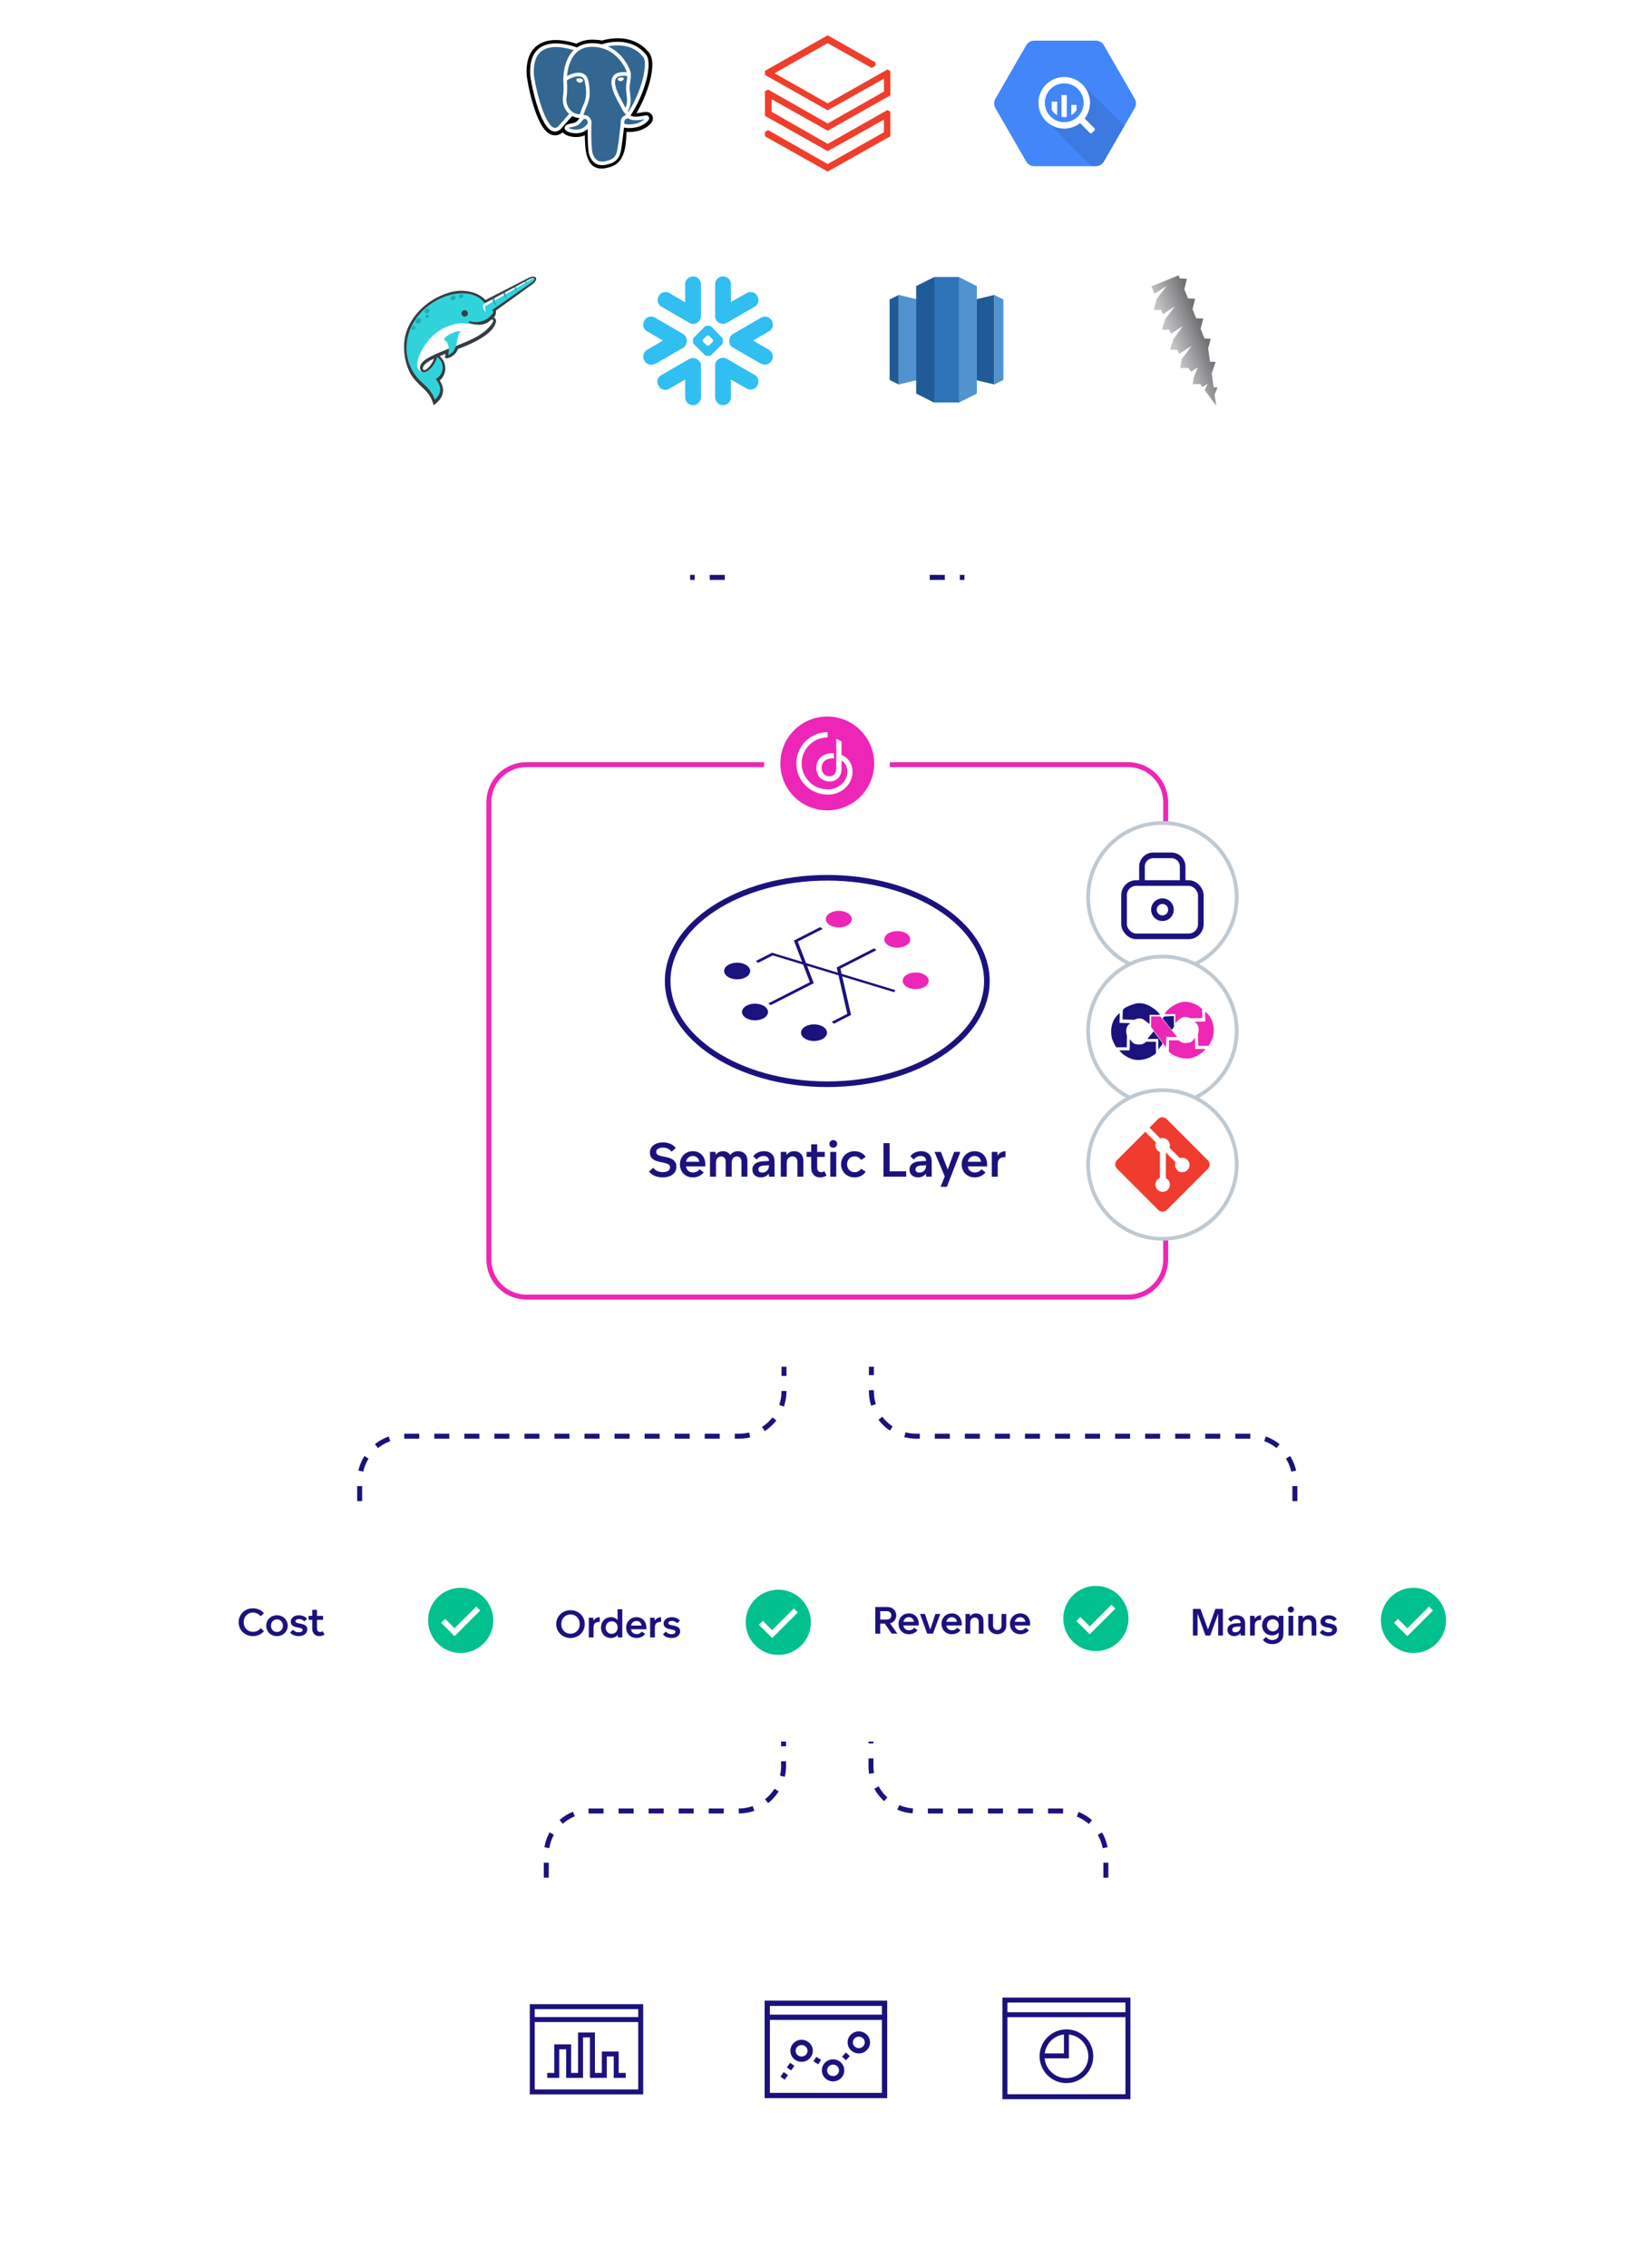 <svg width="495" height="685" viewBox="0 0 495 685" fill="none" xmlns="http://www.w3.org/2000/svg">
<path d="M334.911 154.41L334.911 160.806C334.911 168.321 328.818 174.413 321.303 174.413L276.813 174.413C269.298 174.413 263.206 180.505 263.206 188.02L263.206 195.382" stroke="#1B127D" stroke-width="1.5" stroke-dasharray="4.54 4.54"/>
<path d="M165.089 154.41L165.089 160.806C165.089 168.321 171.181 174.413 178.696 174.413L223.186 174.413C230.701 174.413 236.793 180.505 236.793 188.02L236.793 195.382" stroke="#1B127D" stroke-width="1.5" stroke-dasharray="4.54 4.54"/>
<path d="M334.191 567.184L334.191 560.641C334.191 553.126 328.099 547.034 320.584 547.034L276.814 547.034C269.298 547.034 263.206 540.942 263.206 533.427L263.206 526.065" stroke="#1B127D" stroke-width="1.5" stroke-dasharray="4.54 4.54"/>
<path d="M165.089 567.184L165.089 560.267V560.267C165.089 552.959 171.013 547.034 178.322 547.034L223.186 547.034C230.701 547.034 236.793 540.942 236.793 533.427L236.793 526.065" stroke="#1B127D" stroke-width="1.5" stroke-dasharray="4.54 4.54"/>
<path d="M391.311 453.432L391.311 447.433C391.311 439.918 385.219 433.826 377.704 433.826L276.939 433.826C269.424 433.826 263.332 427.734 263.332 420.218L263.332 412.856" stroke="#1B127D" stroke-width="1.5" stroke-dasharray="4.54 4.54"/>
<path d="M108.688 453.432L108.688 447.433C108.688 439.918 114.78 433.826 122.295 433.826L223.312 433.826C230.827 433.826 236.919 427.734 236.919 420.218L236.919 412.856" stroke="#1B127D" stroke-width="1.5" stroke-dasharray="4.54 4.54"/>
<g filter="url(#filter0_dddddd_3628_2615)">
<rect x="63" y="475.059" width="81.757" height="29.952" rx="4.536" fill="white"/>
</g>
<path d="M76.427 494.209C73.9 494.209 72.116 492.322 72.116 490.013C72.116 487.692 73.911 485.816 76.427 485.816C78.108 485.816 79.308 486.651 79.765 487.36L78.759 488.195C78.256 487.589 77.49 487.097 76.427 487.097C74.746 487.097 73.637 488.412 73.637 490.013C73.637 491.648 74.757 492.917 76.427 492.917C77.559 492.917 78.29 492.414 78.828 491.808L79.765 492.699C79.331 493.305 78.176 494.209 76.427 494.209Z" fill="#1B127D"/>
<path d="M83.692 494.209C81.805 494.209 80.445 492.802 80.445 491.064C80.445 489.327 81.817 487.92 83.692 487.92C85.579 487.92 86.951 489.327 86.951 491.064C86.951 492.791 85.579 494.209 83.692 494.209ZM83.692 492.962C84.79 492.962 85.498 492.116 85.498 491.076C85.498 490.013 84.79 489.155 83.692 489.155C82.606 489.155 81.885 490.013 81.885 491.076C81.885 492.116 82.606 492.962 83.692 492.962Z" fill="#1B127D"/>
<path d="M90.263 494.209C88.502 494.209 87.77 493.271 87.667 493.088L88.547 492.276C88.742 492.539 89.336 493.065 90.274 493.065C90.983 493.065 91.44 492.802 91.44 492.334C91.44 491.225 87.861 492.139 87.861 489.818C87.861 488.869 88.73 487.92 90.331 487.92C91.978 487.92 92.664 488.823 92.801 489.018L91.932 489.738C91.726 489.498 91.223 489.052 90.354 489.052C89.714 489.052 89.279 489.304 89.279 489.727C89.279 490.813 92.858 489.887 92.858 492.208C92.858 493.363 91.806 494.209 90.263 494.209Z" fill="#1B127D"/>
<path d="M96.525 494.209C95.805 494.209 95.13 493.946 94.753 493.34C94.456 492.94 94.364 492.459 94.364 491.831V489.292H93.255V488.092H94.364V486.274H95.793V488.092H97.623V489.292H95.793V491.75C95.793 492.139 95.85 492.437 96.01 492.631C96.159 492.837 96.411 492.962 96.719 492.962C97.085 492.962 97.36 492.837 97.52 492.722L98.057 493.74C97.794 493.946 97.222 494.209 96.525 494.209Z" fill="#1B127D"/>
<circle cx="139.221" cy="489.462" r="9.851" fill="#00C18D"/>
<path fill-rule="evenodd" clip-rule="evenodd" d="M145.11 486.486L137.366 494.229L133.332 490.195L134.525 489.002L137.366 491.844L143.917 485.293L145.11 486.486Z" fill="white"/>
<g filter="url(#filter1_dddddd_3628_2615)">
<rect x="254.953" y="474.486" width="81.757" height="29.952" rx="4.536" fill="white"/>
</g>
<path d="M266.001 493.465H264.514V485.416H267.796C268.527 485.416 269.019 485.485 269.305 485.622C270.22 485.999 270.848 486.88 270.848 487.931C270.848 488.995 270.208 489.864 269.351 490.218C269.213 490.275 269.099 490.31 268.962 490.344L271.169 493.465H269.465L267.384 490.435H266.001V493.465ZM266.001 486.685V489.201H267.83C268.242 489.189 268.505 489.155 268.722 489.04C269.11 488.835 269.351 488.446 269.351 487.931C269.351 487.428 269.088 487.028 268.722 486.845C268.516 486.719 268.242 486.685 267.83 486.685H266.001Z" fill="#1B127D"/>
<path d="M274.693 493.637C272.738 493.637 271.537 492.23 271.537 490.504C271.537 488.686 272.875 487.348 274.658 487.348C276.499 487.348 277.654 488.72 277.654 490.493C277.654 490.653 277.654 490.836 277.643 491.007H273.012C273.069 491.716 273.652 492.459 274.716 492.459C275.573 492.459 276.076 491.968 276.282 491.682L277.265 492.436C276.899 492.939 276.008 493.637 274.693 493.637ZM273.023 489.887H276.191C276.145 489.235 275.607 488.492 274.647 488.492C273.618 488.492 273.092 489.303 273.023 489.887Z" fill="#1B127D"/>
<path d="M281.116 492.196L282.682 487.52H284.134L281.962 493.465H280.201L278.028 487.52H279.515L281.093 492.196H281.116Z" fill="#1B127D"/>
<path d="M287.678 493.637C285.723 493.637 284.523 492.23 284.523 490.504C284.523 488.686 285.86 487.348 287.644 487.348C289.485 487.348 290.64 488.72 290.64 490.493C290.64 490.653 290.64 490.836 290.628 491.007H285.998C286.055 491.716 286.638 492.459 287.701 492.459C288.559 492.459 289.062 491.968 289.268 491.682L290.251 492.436C289.885 492.939 288.993 493.637 287.678 493.637ZM286.009 489.887H289.176C289.13 489.235 288.593 488.492 287.633 488.492C286.604 488.492 286.078 489.303 286.009 489.887Z" fill="#1B127D"/>
<path d="M293.196 493.465H291.767V487.52H293.093L293.162 488.252H293.173C293.345 488 293.859 487.348 294.968 487.348C295.78 487.348 296.386 487.646 296.798 488.206C297.072 488.595 297.209 489.086 297.209 489.875V493.465H295.78V490.115C295.78 489.761 295.746 489.406 295.586 489.155C295.38 488.789 295.003 488.595 294.58 488.595C294.111 488.595 293.665 488.835 293.436 489.212C293.23 489.555 293.196 489.967 293.196 490.47V493.465Z" fill="#1B127D"/>
<path d="M301.376 493.637C300.107 493.637 299.066 492.894 298.758 491.796C298.678 491.533 298.655 491.19 298.655 490.95V487.52H300.095V490.961C300.095 491.133 300.118 491.339 300.153 491.453C300.301 492.036 300.781 492.379 301.365 492.379C301.971 492.379 302.462 492.048 302.588 491.453C302.622 491.339 302.657 491.133 302.657 490.961V487.52H304.086V490.95C304.086 491.19 304.063 491.533 303.994 491.796C303.686 492.894 302.634 493.637 301.376 493.637Z" fill="#1B127D"/>
<path d="M308.357 493.637C306.402 493.637 305.202 492.23 305.202 490.504C305.202 488.686 306.539 487.348 308.323 487.348C310.164 487.348 311.319 488.72 311.319 490.493C311.319 490.653 311.319 490.836 311.307 491.007H306.677C306.734 491.716 307.317 492.459 308.38 492.459C309.238 492.459 309.741 491.968 309.947 491.682L310.93 492.436C310.564 492.939 309.672 493.637 308.357 493.637ZM306.688 489.887H309.855C309.809 489.235 309.272 488.492 308.312 488.492C307.283 488.492 306.757 489.303 306.688 489.887Z" fill="#1B127D"/>
<circle cx="331.173" cy="488.892" r="9.851" fill="#00C18D"/>
<path fill-rule="evenodd" clip-rule="evenodd" d="M337.062 485.916L329.319 493.659L325.284 489.625L326.477 488.432L329.319 491.273L335.869 484.723L337.062 485.916Z" fill="white"/>
<g filter="url(#filter2_dddddd_3628_2615)">
<rect x="158.976" y="475.059" width="81.757" height="29.952" rx="4.536" fill="white"/>
</g>
<path d="M172.402 494.779C169.898 494.779 168.092 492.893 168.092 490.583C168.092 488.274 169.898 486.387 172.402 486.387C174.906 486.387 176.713 488.274 176.713 490.583C176.713 492.893 174.906 494.779 172.402 494.779ZM172.402 493.487C174.083 493.487 175.192 492.207 175.192 490.583C175.192 488.96 174.083 487.668 172.402 487.668C170.733 487.668 169.612 488.96 169.612 490.583C169.612 492.207 170.733 493.487 172.402 493.487Z" fill="#1B127D"/>
<path d="M179.366 494.608H177.937V488.662H179.263L179.354 489.509H179.377C179.8 488.777 180.623 488.491 181.241 488.491V489.909C180.601 489.909 180.109 490.012 179.766 490.366C179.4 490.743 179.366 491.258 179.366 491.898V494.608Z" fill="#1B127D"/>
<path d="M184.619 494.779C182.779 494.779 181.612 493.362 181.612 491.635C181.612 489.897 182.79 488.491 184.597 488.491C185.568 488.491 186.243 488.903 186.609 489.36H186.62V486.09H188.05V494.608H186.723L186.655 493.865L186.632 493.853C186.289 494.345 185.58 494.779 184.619 494.779ZM184.848 493.533C185.946 493.533 186.643 492.687 186.643 491.635C186.643 490.572 185.946 489.726 184.848 489.726C183.785 489.726 183.053 490.572 183.053 491.635C183.053 492.687 183.785 493.533 184.848 493.533Z" fill="#1B127D"/>
<path d="M192.383 494.779C190.428 494.779 189.227 493.373 189.227 491.647C189.227 489.829 190.565 488.491 192.349 488.491C194.19 488.491 195.344 489.863 195.344 491.635C195.344 491.795 195.344 491.978 195.333 492.15H190.702C190.759 492.859 191.343 493.602 192.406 493.602C193.263 493.602 193.767 493.11 193.972 492.824L194.956 493.579C194.59 494.082 193.698 494.779 192.383 494.779ZM190.714 491.029H193.881C193.835 490.377 193.298 489.634 192.337 489.634C191.308 489.634 190.782 490.446 190.714 491.029Z" fill="#1B127D"/>
<path d="M197.901 494.608H196.472V488.662H197.798L197.889 489.509H197.912C198.335 488.777 199.159 488.491 199.776 488.491V489.909C199.136 489.909 198.644 490.012 198.301 490.366C197.935 490.743 197.901 491.258 197.901 491.898V494.608Z" fill="#1B127D"/>
<path d="M202.942 494.779C201.181 494.779 200.449 493.842 200.347 493.659L201.227 492.847C201.421 493.11 202.016 493.636 202.953 493.636C203.662 493.636 204.12 493.373 204.12 492.904C204.12 491.795 200.541 492.71 200.541 490.389C200.541 489.44 201.41 488.491 203.011 488.491C204.657 488.491 205.343 489.394 205.48 489.589L204.611 490.309C204.405 490.069 203.902 489.623 203.033 489.623C202.393 489.623 201.959 489.874 201.959 490.297C201.959 491.384 205.537 490.458 205.537 492.779C205.537 493.933 204.486 494.779 202.942 494.779Z" fill="#1B127D"/>
<circle cx="235.197" cy="490.034" r="9.851" fill="#00C18D"/>
<path fill-rule="evenodd" clip-rule="evenodd" d="M241.086 487.058L233.342 494.802L229.308 490.768L230.5 489.575L233.342 492.416L239.893 485.865L241.086 487.058Z" fill="white"/>
<g filter="url(#filter3_dddddd_3628_2615)">
<rect x="350.929" y="474.486" width="81.757" height="29.952" rx="4.536" fill="white"/>
</g>
<path d="M361.897 494.035H360.491V485.986H362.777L365.041 492.171H365.064L367.294 485.986H369.558V494.035H368.128V487.461H368.117L365.727 494.035H364.298L361.92 487.461H361.897V494.035Z" fill="#1B127D"/>
<path d="M373.002 494.206C371.87 494.206 370.932 493.566 370.932 492.32C370.932 491.588 371.321 491.062 371.859 490.754C372.43 490.41 373.036 490.365 374.054 490.308L374.923 490.262V490.182C374.923 489.519 374.408 489.061 373.642 489.061C372.888 489.061 372.304 489.473 371.95 489.919L371.138 489.13C371.298 488.89 372.087 487.918 373.722 487.918C374.545 487.918 375.323 488.204 375.803 488.798C376.089 489.176 376.272 489.622 376.272 490.468V494.035H374.946L374.866 493.315H374.854C374.603 493.681 374.008 494.206 373.002 494.206ZM373.288 493.052C373.779 493.052 374.157 492.892 374.443 492.629C374.74 492.354 374.923 491.897 374.923 491.359V491.291L374.088 491.337C373.334 491.371 372.373 491.451 372.373 492.286C372.373 492.834 372.796 493.052 373.288 493.052Z" fill="#1B127D"/>
<path d="M379.202 494.035H377.773V488.089H379.099L379.19 488.936H379.213C379.636 488.204 380.459 487.918 381.077 487.918V489.336C380.437 489.336 379.945 489.439 379.602 489.793C379.236 490.17 379.202 490.685 379.202 491.325V494.035Z" fill="#1B127D"/>
<path d="M384.537 496.63C382.513 496.63 381.735 495.464 381.655 495.338L382.593 494.458C382.947 494.904 383.576 495.396 384.468 495.396C385.131 495.396 385.668 495.155 385.966 494.87C386.377 494.469 386.423 493.978 386.423 493.406V493.132H386.4C386.023 493.589 385.337 493.978 384.411 493.978C382.57 493.978 381.404 492.617 381.404 490.948C381.404 489.279 382.57 487.918 384.411 487.918C385.337 487.918 386.011 488.295 386.4 488.764H386.412L386.48 488.089H387.841V493.189C387.841 494.149 387.749 495.018 387.041 495.693C386.48 496.23 385.646 496.63 384.537 496.63ZM384.651 492.766C385.726 492.766 386.435 491.943 386.435 490.948C386.435 489.942 385.726 489.13 384.651 489.13C383.588 489.13 382.856 489.942 382.856 490.948C382.856 491.943 383.588 492.766 384.651 492.766Z" fill="#1B127D"/>
<path d="M390.094 487.083C389.568 487.083 389.168 486.695 389.168 486.169C389.168 485.654 389.568 485.254 390.094 485.254C390.62 485.254 391.031 485.654 391.031 486.169C391.031 486.695 390.62 487.083 390.094 487.083ZM390.814 494.035H389.385V488.089H390.814V494.035Z" fill="#1B127D"/>
<path d="M393.784 494.035H392.355V488.089H393.681L393.75 488.821H393.761C393.933 488.57 394.447 487.918 395.556 487.918C396.368 487.918 396.974 488.215 397.386 488.775C397.66 489.164 397.797 489.656 397.797 490.445V494.035H396.368V490.685C396.368 490.33 396.334 489.976 396.174 489.724C395.968 489.359 395.591 489.164 395.168 489.164C394.699 489.164 394.253 489.404 394.024 489.782C393.818 490.125 393.784 490.536 393.784 491.039V494.035Z" fill="#1B127D"/>
<path d="M401.438 494.206C399.677 494.206 398.946 493.269 398.843 493.086L399.723 492.274C399.917 492.537 400.512 493.063 401.45 493.063C402.158 493.063 402.616 492.8 402.616 492.331C402.616 491.222 399.037 492.137 399.037 489.816C399.037 488.867 399.906 487.918 401.507 487.918C403.153 487.918 403.839 488.821 403.976 489.016L403.107 489.736C402.902 489.496 402.399 489.05 401.53 489.05C400.889 489.05 400.455 489.301 400.455 489.724C400.455 490.811 404.034 489.885 404.034 492.206C404.034 493.36 402.982 494.206 401.438 494.206Z" fill="#1B127D"/>
<circle cx="427.15" cy="489.462" r="9.851" fill="#00C18D"/>
<path fill-rule="evenodd" clip-rule="evenodd" d="M433.038 486.486L425.295 494.229L421.26 490.195L422.453 489.002L425.295 491.844L431.845 485.293L433.038 486.486Z" fill="white"/>
<g filter="url(#filter4_dddddd_3628_2615)">
<rect x="147.734" y="0.834" width="60.816" height="60.816" rx="9.072" fill="white"/>
</g>
<path d="M197.214 35.139C196.984 34.441 196.383 33.964 195.606 33.84C195.243 33.787 194.819 33.805 194.324 33.911C193.458 34.088 192.813 34.158 192.344 34.167C194.112 31.179 195.553 27.767 196.383 24.567C197.727 19.379 197.011 17.019 196.171 15.949C193.962 13.12 190.727 11.6 186.829 11.556C184.752 11.529 182.922 11.945 181.976 12.236C181.092 12.077 180.138 11.989 179.139 11.98C177.265 11.954 175.612 12.36 174.198 13.2C173.411 12.935 172.156 12.564 170.707 12.325C167.286 11.759 164.537 12.192 162.522 13.616C160.083 15.339 158.951 18.336 159.163 22.508C159.234 23.834 159.968 27.873 161.143 31.701C161.815 33.902 162.531 35.732 163.273 37.128C164.325 39.117 165.448 40.293 166.712 40.708C167.419 40.947 168.7 41.106 170.053 39.983C170.221 40.187 170.45 40.399 170.76 40.585C171.149 40.823 171.617 41.027 172.086 41.142C173.783 41.566 175.374 41.46 176.726 40.867C176.735 41.106 176.744 41.336 176.744 41.539C176.752 41.858 176.761 42.176 176.77 42.476C176.85 44.474 176.982 46.03 177.389 47.117C177.415 47.179 177.442 47.267 177.468 47.364C177.672 47.983 178.008 49.009 178.865 49.822C179.749 50.661 180.818 50.918 181.799 50.918C182.294 50.918 182.763 50.856 183.169 50.768C184.637 50.449 186.307 49.972 187.509 48.257C188.649 46.631 189.206 44.191 189.304 40.337C189.312 40.231 189.33 40.125 189.339 40.028C189.348 39.957 189.357 39.895 189.365 39.824L189.631 39.851L189.701 39.86C191.195 39.931 193.025 39.612 194.147 39.091C195.04 38.666 197.886 37.164 197.214 35.139Z" fill="black"/>
<path d="M194.661 35.529C190.215 36.449 189.905 34.937 189.905 34.937C194.599 27.972 196.561 19.132 194.873 16.967C190.25 11.071 182.251 13.855 182.118 13.935L182.074 13.944C181.199 13.758 180.209 13.652 179.104 13.634C177.089 13.599 175.569 14.165 174.411 15.04C174.411 15.04 160.145 9.162 160.808 22.43C160.949 25.249 164.856 43.794 169.514 38.19C171.22 36.139 172.864 34.416 172.864 34.416C173.677 34.955 174.658 35.238 175.684 35.132L175.763 35.061C175.737 35.317 175.746 35.565 175.799 35.857C174.597 37.2 174.95 37.43 172.555 37.925C170.124 38.429 171.556 39.313 172.484 39.551C173.615 39.834 176.223 40.232 177.991 37.766L177.92 38.049C178.388 38.429 178.724 40.497 178.662 42.38C178.609 44.263 178.574 45.553 178.936 46.561C179.308 47.569 179.679 49.832 182.825 49.16C185.459 48.594 186.829 47.136 187.015 44.687C187.148 42.955 187.457 43.211 187.475 41.655L187.722 40.922C188.005 38.57 187.766 37.81 189.393 38.164L189.79 38.199C190.984 38.252 192.548 38.005 193.467 37.58C195.438 36.661 196.605 35.132 194.661 35.529Z" fill="#336791"/>
<path d="M188.526 23.703C188.491 23.429 188.005 23.349 187.536 23.411C187.077 23.473 186.626 23.685 186.661 23.959C186.688 24.171 187.077 24.534 187.536 24.534C187.572 24.534 187.616 24.534 187.651 24.525C187.952 24.48 188.182 24.286 188.288 24.18C188.447 24.012 188.544 23.826 188.526 23.703ZM196.136 35.433C195.969 34.92 195.42 34.752 194.519 34.946C191.823 35.503 190.86 35.114 190.55 34.885C192.645 31.694 194.36 27.84 195.297 24.251C195.739 22.545 195.977 20.962 196.004 19.681C196.022 18.266 195.783 17.223 195.288 16.587C193.282 14.024 190.347 12.653 186.785 12.618C184.337 12.591 182.268 13.219 181.871 13.396C181.022 13.184 180.103 13.06 179.104 13.042C177.266 13.016 175.684 13.449 174.367 14.351C173.774 14.121 172.298 13.608 170.495 13.325C167.375 12.821 164.891 13.201 163.124 14.457C161.011 15.95 160.039 18.629 160.224 22.403C160.286 23.676 161.011 27.583 162.151 31.331C163.654 36.264 165.289 39.048 167.013 39.623C167.216 39.693 167.446 39.737 167.702 39.737C168.33 39.737 169.099 39.455 169.903 38.491C171.229 36.891 172.475 35.547 172.935 35.061C173.615 35.424 174.358 35.627 175.118 35.645C175.118 35.662 175.118 35.689 175.127 35.707C174.976 35.883 174.853 36.042 174.747 36.184C174.216 36.856 174.11 36.988 172.413 37.342C171.927 37.439 170.654 37.704 170.628 38.606C170.61 39.587 172.139 40.003 172.316 40.038C172.926 40.188 173.509 40.268 174.075 40.268C175.436 40.268 176.629 39.817 177.593 38.951C177.566 42.451 177.708 45.89 178.132 46.941C178.477 47.799 179.316 49.903 181.968 49.903C182.357 49.903 182.79 49.858 183.258 49.752C186.025 49.16 187.227 47.931 187.695 45.236C187.943 43.795 188.367 40.347 188.57 38.5C188.995 38.632 189.543 38.694 190.126 38.694C191.355 38.694 192.778 38.429 193.67 38.023C194.66 37.563 196.463 36.423 196.136 35.433ZM186.909 13.705C190.1 13.776 192.619 14.969 194.404 17.25C195.774 19 194.263 26.964 189.896 33.842C189.852 33.788 189.808 33.735 189.764 33.673C189.746 33.647 189.728 33.629 189.711 33.603C190.842 31.738 190.621 29.89 190.418 28.264C190.338 27.592 190.259 26.956 190.276 26.363C190.294 25.736 190.382 25.188 190.462 24.666C190.559 24.021 190.665 23.358 190.63 22.571C190.648 22.492 190.656 22.394 190.648 22.279C190.577 21.528 189.719 19.265 187.961 17.223C186.997 16.11 185.601 14.854 183.691 14.015C184.522 13.838 185.645 13.679 186.909 13.705ZM189.331 28.396C189.499 29.775 189.666 31.19 189.012 32.595C188.906 32.41 188.809 32.215 188.721 31.994C188.641 31.8 188.464 31.481 188.217 31.039C187.262 29.325 185.017 25.303 186.166 23.667C186.511 23.181 187.377 22.677 189.552 22.951C189.543 23.499 189.463 23.994 189.384 24.507C189.295 25.064 189.207 25.639 189.189 26.337C189.163 27.009 189.251 27.716 189.331 28.396ZM169.063 37.784C168.179 38.845 167.57 38.641 167.375 38.571C166.067 38.137 164.555 35.38 163.221 31.004C162.063 27.221 161.391 23.411 161.338 22.341C161.17 18.965 161.983 16.613 163.769 15.349C166.668 13.29 171.441 14.527 173.359 15.146C173.332 15.173 173.306 15.199 173.279 15.226C170.133 18.399 170.212 23.826 170.221 24.162C170.221 24.286 170.23 24.472 170.248 24.719C170.301 25.63 170.407 27.327 170.133 29.254C169.885 31.039 170.433 32.79 171.644 34.054C171.768 34.186 171.901 34.31 172.033 34.425C171.476 35.008 170.31 36.281 169.063 37.784ZM172.422 33.302C171.45 32.286 170.999 30.871 171.202 29.413C171.485 27.38 171.379 25.612 171.326 24.657C171.317 24.525 171.308 24.41 171.308 24.313C171.768 23.906 173.898 22.766 175.418 23.11C176.108 23.27 176.532 23.738 176.709 24.551C177.619 28.75 176.833 30.5 176.196 31.915C176.064 32.206 175.94 32.48 175.834 32.763L175.754 32.984C175.551 33.541 175.356 34.054 175.233 34.54C174.199 34.54 173.191 34.098 172.422 33.302ZM177.504 37.395C176.099 39.366 174.048 39.34 172.581 38.968C172.281 38.889 172.007 38.765 171.847 38.65C171.98 38.588 172.219 38.5 172.634 38.42C174.632 38.014 174.932 37.722 175.613 36.865C175.763 36.67 175.94 36.449 176.187 36.175C176.55 35.769 176.709 35.839 177.009 35.963C177.248 36.06 177.487 36.37 177.584 36.705C177.619 36.856 177.672 37.156 177.504 37.395ZM187.563 37.421C187.483 38.465 186.9 43.335 186.599 45.059C186.21 47.33 185.371 48.179 183.02 48.683C180.58 49.204 179.714 47.958 179.148 46.535C178.777 45.616 178.6 41.47 178.733 36.9C178.733 36.838 178.724 36.776 178.706 36.723C178.689 36.617 178.671 36.511 178.636 36.396C178.441 35.733 177.982 35.176 177.425 34.946C177.204 34.858 176.797 34.69 176.311 34.814C176.417 34.381 176.594 33.903 176.788 33.373L176.868 33.152C176.956 32.904 177.08 32.648 177.195 32.374C177.858 30.898 178.768 28.883 177.778 24.33C177.407 22.624 176.178 21.793 174.313 21.988C173.191 22.103 172.166 22.553 171.662 22.819C171.556 22.872 171.45 22.925 171.361 22.978C171.503 21.254 172.042 18.045 174.057 16.012C175.33 14.731 177.018 14.103 179.078 14.138C183.135 14.209 185.733 16.286 187.209 18.019C188.473 19.513 189.163 21.024 189.437 21.829C187.377 21.616 185.981 22.023 185.274 23.04C183.727 25.241 186.113 29.528 187.262 31.579C187.474 31.959 187.651 32.277 187.713 32.418C188.084 33.32 188.57 33.93 188.924 34.372C189.03 34.504 189.136 34.637 189.216 34.752C188.579 34.929 187.457 35.344 187.563 37.421ZM193.193 37.024C192.557 37.315 191.487 37.545 190.48 37.589C189.357 37.642 188.791 37.466 188.659 37.351C188.597 36.06 189.074 35.928 189.587 35.777C189.666 35.751 189.746 35.733 189.817 35.707C189.861 35.742 189.914 35.786 189.967 35.822C190.869 36.414 192.468 36.476 194.731 36.016C194.74 36.016 194.749 36.016 194.758 36.007C194.457 36.299 193.936 36.679 193.193 37.024ZM176.196 24.339C176.24 23.985 175.737 23.756 175.25 23.685C174.853 23.632 174.49 23.685 174.305 23.818C174.199 23.897 174.172 23.985 174.163 24.047C174.137 24.215 174.252 24.392 174.331 24.489C174.534 24.755 174.826 24.94 175.118 24.976C175.162 24.984 175.206 24.984 175.242 24.984C175.719 25.002 176.161 24.622 176.196 24.339Z" fill="white"/>
<g filter="url(#filter5_dddddd_3628_2615)">
<rect x="219.721" y="0.834" width="60.816" height="60.816" rx="9.072" fill="white"/>
</g>
<path d="M231.168 21.406V22.64L250.125 33.316L267.131 23.784V27.665L250.125 37.286L232.134 27.057L231.168 27.576V34.997L250.125 45.656L267.131 36.142V39.933L250.125 49.536L232.134 39.307L231.168 39.843V41.167L250.125 51.825L269.063 41.167V33.763L268.187 33.227L250.125 43.456L233.189 33.763V29.972L250.125 39.486L269.063 28.81V21.495L268.187 20.977L250.125 31.206L234.066 22.121L250.125 13.037L263.43 20.53L264.574 19.832V18.849L250.125 10.658L231.168 21.406Z" fill="#EF3E2B"/>
<g filter="url(#filter6_dddddd_3628_2615)">
<rect x="291.45" y="0.828" width="60.816" height="60.816" rx="9.072" fill="white"/>
</g>
<path d="M310.117 48.802L300.791 32.635C300.546 32.21 300.417 31.729 300.417 31.238C300.417 30.748 300.546 30.267 300.791 29.843L310.117 13.675C310.361 13.251 310.713 12.899 311.136 12.654C311.56 12.409 312.04 12.28 312.529 12.279H331.191C331.679 12.282 332.157 12.412 332.578 12.657C333 12.902 333.35 13.253 333.593 13.675L342.92 29.843C343.164 30.267 343.293 30.748 343.293 31.238C343.293 31.729 343.164 32.21 342.92 32.635L333.593 48.802C333.349 49.226 332.997 49.578 332.574 49.823C332.151 50.068 331.67 50.197 331.181 50.198H312.524C312.036 50.196 311.557 50.066 311.134 49.822C310.712 49.577 310.361 49.225 310.117 48.802Z" fill="#4386FA"/>
<path opacity="0.1" d="M327.68 26.031C327.68 26.031 330.274 32.255 326.739 35.783C323.204 39.311 316.768 37.053 316.768 37.053C316.768 37.053 326.336 46.754 329.861 50.191H331.19C331.679 50.191 332.16 50.061 332.583 49.816C333.006 49.571 333.358 49.219 333.602 48.795L339.776 38.096L327.68 26.031Z" fill="black"/>
<path d="M330.743 38.766L327.878 35.898C327.847 35.867 327.811 35.839 327.772 35.818C328.985 34.248 329.553 32.274 329.362 30.299C329.171 28.324 328.235 26.496 326.744 25.188C325.253 23.88 323.32 23.19 321.338 23.259C319.357 23.327 317.476 24.15 316.079 25.558C314.682 26.966 313.875 28.855 313.821 30.838C313.767 32.822 314.471 34.751 315.789 36.233C317.107 37.716 318.94 38.639 320.915 38.816C322.89 38.992 324.858 38.409 326.417 37.184C326.438 37.221 326.463 37.255 326.493 37.284L329.358 40.152C329.4 40.194 329.449 40.227 329.504 40.249C329.558 40.272 329.617 40.284 329.676 40.284C329.735 40.284 329.793 40.272 329.847 40.249C329.902 40.227 329.951 40.194 329.993 40.152L330.743 39.401C330.785 39.359 330.818 39.31 330.841 39.255C330.863 39.201 330.875 39.142 330.875 39.084C330.875 39.025 330.863 38.966 330.841 38.912C330.818 38.857 330.785 38.808 330.743 38.766ZM321.613 36.911C320.454 36.911 319.321 36.567 318.357 35.923C317.393 35.278 316.642 34.362 316.198 33.29C315.754 32.218 315.638 31.039 315.864 29.901C316.091 28.763 316.649 27.718 317.469 26.897C318.288 26.077 319.333 25.518 320.47 25.292C321.607 25.066 322.785 25.182 323.857 25.626C324.928 26.07 325.843 26.822 326.487 27.786C327.131 28.751 327.475 29.885 327.475 31.045C327.475 31.816 327.323 32.578 327.029 33.29C326.734 34.002 326.302 34.648 325.758 35.193C325.214 35.738 324.568 36.17 323.857 36.465C323.145 36.76 322.383 36.911 321.613 36.911Z" fill="white"/>
<path d="M317.866 30.732V33.156C318.239 33.815 318.78 34.365 319.432 34.748V30.717L317.866 30.732Z" fill="white"/>
<path d="M317.866 30.732V33.156C318.239 33.815 318.78 34.365 319.432 34.748V30.717L317.866 30.732Z" fill="white"/>
<path d="M320.797 28.721V35.272C321.315 35.368 321.846 35.368 322.363 35.272V28.721H320.797Z" fill="white"/>
<path d="M320.797 28.721V35.272C321.315 35.368 321.846 35.368 322.363 35.272V28.721H320.797Z" fill="white"/>
<path d="M325.329 33.149V31.713H323.763V34.737C324.415 34.354 324.955 33.807 325.329 33.149Z" fill="white"/>
<path d="M325.329 33.149V31.713H323.763V34.737C324.415 34.354 324.955 33.807 325.329 33.149Z" fill="white"/>
<g filter="url(#filter7_dddddd_3628_2615)">
<rect x="111.659" y="72.539" width="60.816" height="60.816" rx="9.072" fill="white"/>
</g>
<path fill-rule="evenodd" clip-rule="evenodd" d="M131.157 108.316C129.943 108.87 127.574 110.103 127.797 111.444C128.108 112.269 129.069 111.444 129.429 111.055C130.204 110.303 130.795 109.383 131.157 108.365V108.316ZM138.422 105.412C137.616 107.52 135.266 108.52 134.615 108.161C134.285 107.986 134.615 107.316 134.615 106.859C134.139 107.044 133.352 107.394 132.876 107.588C133.951 108.51 134.571 109.857 134.571 111.274C134.571 112.691 133.951 114.037 132.876 114.959C134.819 117.873 133.848 120.379 131.138 122.331L131.031 122.399L130.973 122.205C130.636 120.858 129.999 119.607 129.108 118.543C128.632 117.989 128.088 117.484 127.554 116.979C126.855 116.319 126.175 115.639 125.544 114.92C122.873 112.123 121.814 107.199 122.164 103.392C122.352 101.437 122.926 99.538 123.854 97.808C124.587 96.427 125.502 95.15 126.573 94.01C128.975 91.434 132.013 89.535 135.382 88.503C138.341 87.482 141.58 87.632 144.434 88.921C144.959 89.2 145.46 89.525 145.929 89.892L146.619 90.543L146.697 90.621L159.682 83.968C160.75 83.434 161.556 83.434 161.916 83.822C162.275 84.211 161.77 85.211 161.012 85.765L149.843 93.835C149.976 94.606 149.747 95.393 149.222 95.972C150.708 96.487 149.397 98.662 148.746 99.439C146.881 101.644 143.472 103.373 140.432 104.635C139.617 104.985 139.15 105.131 138.422 105.403V105.412Z" fill="#383C42"/>
<path fill-rule="evenodd" clip-rule="evenodd" d="M148.611 97.79C149.446 96.741 148.864 96.139 148.281 96.722C147.099 97.849 145.449 98.34 143.843 98.043C141.56 97.664 141.453 97.314 141.842 96.974C144.491 97.866 147.411 96.875 148.971 94.556C149.534 93.75 147.65 93.109 146.543 91.642C141.22 84.417 124.554 90.681 122.961 103.239C122.437 107.159 123.59 111.119 126.137 114.145C128.08 116.349 130.197 117.273 131.392 120.74C133.723 118.739 133.334 116.476 131.654 114.495C132.876 113.875 133.68 112.658 133.772 111.29C133.863 109.924 133.229 108.61 132.101 107.833C131.129 111.339 127.72 113.932 126.924 111.445C126.409 108.911 130.586 107.23 137.267 104.647C142.862 102.549 146.475 100.82 148.611 97.732" fill="#31D3DB"/>
<path fill-rule="evenodd" clip-rule="evenodd" d="M148.609 97.79C149.444 96.741 148.862 96.139 148.279 96.722C147.253 97.711 145.856 98.22 144.433 98.12C142.131 97.955 140.296 97.499 138.606 97.683C135.468 98.153 132.565 99.624 130.331 101.879C127.417 104.87 124.193 111.085 127.417 112.29C127.172 112.073 127.007 111.777 126.951 111.455C126.436 108.92 130.613 107.239 137.295 104.656C142.889 102.559 146.502 100.83 148.638 97.741" fill="white"/>
<path fill-rule="evenodd" clip-rule="evenodd" d="M134.283 102.693C136.002 103.538 135.662 106.491 135.41 107.229C138.673 106.258 137.702 101.47 139.217 99.993C137.275 99.935 133.759 101.849 134.283 102.693Z" fill="#31D3DB"/>
<path fill-rule="evenodd" clip-rule="evenodd" d="M139.801 93.934C140.104 93.673 140.534 93.623 140.887 93.808C141.241 93.993 141.446 94.375 141.403 94.772C141.36 95.169 141.08 95.499 140.695 95.605C140.258 95.725 139.795 95.527 139.581 95.127C139.367 94.726 139.459 94.232 139.801 93.934Z" fill="#383C42"/>
<path fill-rule="evenodd" clip-rule="evenodd" d="M147.726 94.33L160.828 85.21C161.197 84.948 161.682 84.385 161.478 84.113C161.274 83.841 160.711 83.986 160.225 84.21L146.065 91.863C145.609 92.834 146.531 94.825 147.736 94.33" fill="#31D3DB"/>
<path fill-rule="evenodd" clip-rule="evenodd" d="M146.58 92.536L160.264 84.524C160.618 84.283 161.031 84.148 161.459 84.135C161.255 83.902 160.691 84.038 160.225 84.261L146.065 91.866C145.779 92.78 146.132 93.773 146.929 94.304C146.637 93.76 146.515 93.141 146.58 92.526" fill="white"/>
<path fill-rule="evenodd" clip-rule="evenodd" d="M126.419 96.109C126.621 96.065 126.831 96.119 126.985 96.255C127.141 96.391 127.222 96.592 127.206 96.798C127.211 97.279 126.865 97.692 126.39 97.769C126.192 97.808 125.986 97.754 125.833 97.621C125.682 97.488 125.599 97.291 125.613 97.09C125.628 96.619 125.96 96.22 126.419 96.118" fill="#21AAAD"/>
<path fill-rule="evenodd" clip-rule="evenodd" d="M129.07 93.186C129.247 93.148 129.433 93.198 129.569 93.318C129.705 93.439 129.776 93.617 129.759 93.798C129.727 94.21 129.439 94.557 129.041 94.663C128.863 94.7 128.677 94.651 128.541 94.531C128.405 94.41 128.334 94.232 128.351 94.051C128.382 93.639 128.671 93.292 129.07 93.186Z" fill="#21AAAD"/>
<path fill-rule="evenodd" clip-rule="evenodd" d="M137.112 89.309C137.292 89.316 137.457 89.406 137.56 89.552C137.663 89.699 137.692 89.886 137.636 90.056C137.527 90.454 137.164 90.728 136.753 90.727C136.571 90.722 136.403 90.633 136.296 90.487C136.189 90.34 136.157 90.153 136.209 89.979C136.319 89.578 136.686 89.303 137.102 89.309" fill="#21AAAD"/>
<path fill-rule="evenodd" clip-rule="evenodd" d="M139.578 88.91C139.729 88.934 139.86 89.03 139.931 89.165C140.002 89.3 140.004 89.462 139.938 89.6C139.791 89.913 139.454 90.091 139.112 90.037C138.969 90.01 138.846 89.92 138.776 89.792C138.706 89.664 138.698 89.511 138.753 89.376C138.891 89.052 139.23 88.861 139.578 88.91Z" fill="#21AAAD"/>
<path fill-rule="evenodd" clip-rule="evenodd" d="M129.098 95.021C129.231 94.993 129.369 95.029 129.471 95.119C129.572 95.21 129.624 95.343 129.612 95.478C129.605 95.787 129.382 96.05 129.078 96.109C128.947 96.136 128.811 96.101 128.71 96.014C128.609 95.925 128.555 95.795 128.563 95.662C128.577 95.352 128.796 95.09 129.098 95.021Z" fill="#21AAAD"/>
<path fill-rule="evenodd" clip-rule="evenodd" d="M124.962 98.459C125.099 98.427 125.243 98.463 125.347 98.555C125.453 98.647 125.509 98.785 125.496 98.925C125.485 99.246 125.257 99.518 124.942 99.585C124.8 99.614 124.652 99.573 124.545 99.475C124.437 99.378 124.383 99.235 124.399 99.09C124.41 98.766 124.643 98.493 124.962 98.43" fill="#21AAAD"/>
<path fill-rule="evenodd" clip-rule="evenodd" d="M149.454 90.038L148.842 90.349C148.914 91.229 149.395 92.024 150.143 92.495C149.67 91.765 149.43 90.908 149.454 90.038ZM152.668 88.27L152.134 88.562C152.216 89.29 152.618 89.946 153.232 90.349C152.885 89.712 152.708 88.996 152.717 88.27H152.668ZM155.893 86.522L155.485 86.745C155.485 87.27 155.864 88.057 156.291 88.163C156.012 87.663 155.891 87.091 155.941 86.522H155.893ZM159.001 84.852L158.641 85.046C158.729 85.474 158.958 85.861 159.292 86.143C159.107 85.737 159.007 85.297 159.001 84.852Z" fill="#21AAAD"/>
<g filter="url(#filter8_dddddd_3628_2615)">
<rect x="183.599" y="72.539" width="60.816" height="60.816" rx="9.072" fill="white"/>
</g>
<path d="M211.827 95.362C211.827 96.104 211.579 96.681 211.085 97.175C210.343 97.918 209.106 98.082 208.282 97.505L200.038 92.724C199.996 92.724 199.976 92.703 199.955 92.682C199.934 92.662 199.914 92.641 199.873 92.641C198.718 91.982 198.389 90.498 199.131 89.344C199.79 88.189 201.274 87.86 202.429 88.602L207.045 91.322V85.881C207.045 84.562 208.117 83.49 209.436 83.49C210.755 83.49 211.827 84.562 211.827 85.881V95.362Z" fill="#31BEF0"/>
<path d="M206.303 100.802C207.127 101.215 207.54 102.039 207.54 102.946C207.54 103.853 207.127 104.678 206.386 105.09L198.141 109.871H197.976C196.74 110.531 195.339 110.119 194.679 108.882C194.019 107.645 194.514 106.244 195.668 105.584L200.367 102.864L195.668 100.143C195.615 100.143 195.596 100.109 195.567 100.084C195.552 100.071 195.533 100.061 195.503 100.061C194.349 99.401 194.019 97.917 194.761 96.763C195.421 95.609 196.905 95.279 198.059 96.021L206.303 100.802Z" fill="#31BEF0"/>
<path d="M211.827 120.012V110.448C211.909 110.119 211.744 109.706 211.579 109.459C210.92 108.223 209.354 107.81 208.2 108.47L199.955 113.252C199.914 113.252 199.893 113.272 199.872 113.293C199.852 113.313 199.831 113.334 199.79 113.334C198.636 113.993 198.306 115.477 199.049 116.632C199.708 117.786 201.192 118.115 202.346 117.374L207.045 114.653V120.012C207.045 121.331 208.117 122.402 209.436 122.402C210.755 122.402 211.827 121.331 211.827 120.012Z" fill="#31BEF0"/>
<path d="M216.114 120.012V110.696C216.031 110.284 216.196 109.706 216.361 109.294C217.02 108.14 218.504 107.728 219.659 108.387L227.903 113.169C227.985 113.169 227.985 113.251 228.067 113.251C229.222 113.911 229.552 115.395 228.809 116.549C228.15 117.703 226.666 118.033 225.512 117.291L220.895 114.653V120.012C220.895 121.331 219.824 122.402 218.504 122.402C217.185 122.402 216.114 121.331 216.114 120.012Z" fill="#31BEF0"/>
<path d="M221.637 100.802C220.813 101.215 220.401 102.039 220.401 102.946C220.318 103.853 220.813 104.678 221.555 105.007L229.799 109.789C229.882 109.789 229.882 109.871 229.964 109.871C231.2 110.53 232.602 110.036 233.262 108.882C233.921 107.645 233.426 106.244 232.272 105.584L227.573 102.864L232.272 100.143C232.315 100.143 232.336 100.121 232.357 100.099C232.377 100.08 232.397 100.061 232.437 100.061C233.591 99.401 233.921 97.917 233.179 96.763C232.52 95.609 231.035 95.279 229.882 96.021L221.637 100.802Z" fill="#31BEF0"/>
<path d="M216.114 85.881V95.197C216.031 95.691 216.196 96.186 216.361 96.598C217.02 97.752 218.504 98.165 219.659 97.505L227.903 92.723C227.944 92.723 227.964 92.703 227.985 92.682C228.005 92.662 228.026 92.641 228.067 92.641C229.222 91.982 229.552 90.498 228.809 89.343C228.15 88.189 226.666 87.86 225.512 88.601L220.895 91.24V85.881C220.895 84.562 219.824 83.49 218.504 83.49C217.185 83.49 216.114 84.562 216.114 85.881Z" fill="#31BEF0"/>
<path fill-rule="evenodd" clip-rule="evenodd" d="M214.795 98.524C214.852 98.56 214.906 98.605 214.96 98.659L218.175 101.957C218.34 102.122 218.422 102.287 218.422 102.534V103.358C218.422 103.523 218.34 103.771 218.257 103.935L214.96 107.233C214.872 107.32 214.785 107.384 214.686 107.425C214.598 107.462 214.499 107.48 214.382 107.48H213.558C213.311 107.48 213.146 107.398 212.981 107.233L209.683 103.935C209.519 103.771 209.436 103.606 209.436 103.358V102.534C209.436 102.287 209.519 102.122 209.683 101.957L212.981 98.659C213.086 98.555 213.191 98.483 213.316 98.445C213.389 98.423 213.468 98.412 213.558 98.412H214.382C214.549 98.412 214.678 98.449 214.795 98.524ZM214.341 101.489C214.259 101.406 214.094 101.324 213.929 101.324C213.811 101.324 213.693 101.366 213.605 101.421C213.57 101.442 213.54 101.466 213.517 101.489L212.527 102.478C212.445 102.561 212.363 102.726 212.363 102.891C212.363 103.056 212.445 103.221 212.527 103.303L213.517 104.292C213.555 104.33 213.609 104.367 213.673 104.397C213.75 104.433 213.839 104.457 213.929 104.457C214.094 104.457 214.259 104.374 214.341 104.292L215.331 103.303C215.401 103.232 215.472 103.1 215.491 102.96C215.494 102.937 215.495 102.914 215.495 102.891C215.495 102.8 215.47 102.709 215.434 102.631C215.404 102.569 215.367 102.515 215.331 102.478L214.341 101.489Z" fill="#31BEF0"/>
<g filter="url(#filter9_dddddd_3628_2615)">
<rect x="255.539" y="72.539" width="60.816" height="60.816" rx="9.072" fill="white"/>
</g>
<path d="M286.031 112.702L300.473 116.141V89.09L286.031 92.528V112.702Z" fill="#205B97"/>
<path d="M300.473 89.09L303.224 90.465V114.766L300.473 116.141V89.09ZM286.031 112.702L271.589 116.141V89.09L286.031 92.528V112.702Z" fill="#5193CE"/>
<path d="M271.588 89.09L268.837 90.465V114.766L271.588 116.141V89.09Z" fill="#205B97"/>
<path d="M289.7 121.64L295.201 118.889V86.413L289.7 83.662L288.018 101.696L289.7 121.64Z" fill="#5193CE"/>
<path d="M282.363 121.64L276.861 118.889V86.413L282.363 83.662L284.045 101.696L282.363 121.64Z" fill="#205B97"/>
<path d="M282.362 83.662H289.773V121.564H282.362V83.662Z" fill="#2E73B7"/>
<g filter="url(#filter10_dddddd_3628_2615)">
<rect x="327.525" y="72.539" width="60.816" height="60.816" rx="9.072" fill="white"/>
</g>
<path d="M347.95 86.508L348.865 88.745L352.523 86.394L349.513 90.338L348.712 93.562L350.884 93.638L351.418 94.928L355.038 92.538L352.066 96.483L351.189 99.555L353.361 99.631L353.857 100.845L357.439 98.493L354.542 102.551L353.666 105.586L355.8 105.661L356.333 106.913L360.068 104.486V104.524L357.096 108.506L356.638 111.161H359.115L359.953 112.299L361.973 110.971L360.868 113.664L360.373 116.054L362.697 116.016L363.383 116.926L364.945 115.902L364.069 117.836L367.537 122.54L367.041 119.24L367.918 117.04L366.736 117.002L366.165 112.792L367.346 109.303L365.669 109.265L365.098 105.282L365.898 102.324L363.993 102.248L362.811 99.327L363.65 96.217L361.478 96.141L360.373 93.411L361.173 90.225L359.039 90.149L357.896 87.38L358.696 84.194L356.562 84.118L356.143 83.17L347.95 86.508Z" fill="url(#paint0_linear_3628_2615)"/>
<g filter="url(#filter11_dddddd_3628_2615)">
<rect x="146.829" y="588.24" width="60.816" height="60.816" rx="9.072" fill="white"/>
</g>
<g clip-path="url(#clip0_3628_2615)">
<path d="M193.625 606.135H160.848V631.889H193.625V606.135Z" stroke="#1B127D" stroke-width="1.5" stroke-miterlimit="10"/>
<path d="M160.848 610.037H193.625" stroke="#1B127D" stroke-width="1.5" stroke-miterlimit="10"/>
<path d="M189.089 626.897H186.215V620.432H182.624V626.897H179.032V614.686H175.441V626.897H171.849V618.277H168.258V626.897H165.384" stroke="#1B127D" stroke-width="1.5" stroke-miterlimit="10"/>
</g>
<g filter="url(#filter12_dddddd_3628_2615)">
<rect x="218.87" y="588.355" width="60.816" height="60.816" rx="9.072" fill="white"/>
</g>
<g clip-path="url(#clip1_3628_2615)">
<path d="M268.111 633.771H231.067V604.324H268.111V633.771ZM232.659 632.179H266.52V610.137H232.659V632.179ZM251.751 622.051C253.605 622.051 255.141 623.523 255.141 625.379C255.14 627.235 253.605 628.707 251.751 628.707C249.897 628.707 248.361 627.235 248.361 625.379C248.361 623.523 249.897 622.051 251.751 622.051ZM238.134 626.804L237.168 628.204L235.857 627.3L236.823 625.899L238.134 626.804ZM251.751 623.643C250.74 623.643 249.953 624.438 249.953 625.379C249.953 626.32 250.74 627.115 251.751 627.115C252.762 627.115 253.549 626.32 253.549 625.379C253.549 624.438 252.762 623.643 251.751 623.643ZM240.065 624.002L239.1 625.401L237.79 624.498L238.756 623.098L240.065 624.002ZM248.127 622.207L247.283 623.558L245.827 622.647L246.671 621.298L248.127 622.207ZM242.239 616.142C244.093 616.142 245.629 617.614 245.629 619.47C245.629 621.326 244.093 622.798 242.239 622.798C240.385 622.798 238.85 621.326 238.85 619.47C238.85 617.614 240.385 616.142 242.239 616.142ZM256.803 621.066L255.653 622.326L254.478 621.253L255.627 619.993L256.803 621.066ZM242.239 617.733C241.228 617.733 240.441 618.529 240.441 619.47C240.441 620.411 241.228 621.206 242.239 621.206C243.251 621.206 244.037 620.411 244.037 619.47C244.037 618.529 243.251 617.733 242.239 617.733ZM259.533 613.61C261.387 613.61 262.923 615.082 262.923 616.938C262.923 618.794 261.387 620.267 259.533 620.267C257.679 620.267 256.144 618.794 256.144 616.938C256.144 615.082 257.679 613.61 259.533 613.61ZM259.533 615.202C258.522 615.202 257.734 615.997 257.734 616.938C257.734 617.879 258.522 618.675 259.533 618.675C260.544 618.675 261.331 617.879 261.331 616.938C261.331 615.997 260.544 615.202 259.533 615.202ZM232.659 608.545H266.52V605.915H232.659V608.545Z" fill="#1B127D"/>
</g>
<g filter="url(#filter13_dddddd_3628_2615)">
<rect x="292.355" y="588.355" width="60.816" height="60.816" rx="9.072" fill="white"/>
</g>
<g clip-path="url(#clip2_3628_2615)">
<path d="M340.857 604.143H303.689V633.346H340.857V604.143Z" stroke="#1B127D" stroke-width="1.5" stroke-miterlimit="10"/>
<path d="M303.689 608.568H340.857" stroke="#1B127D" stroke-width="1.5" stroke-miterlimit="10"/>
<circle cx="322.272" cy="621.112" r="7.362" stroke="#1B127D" stroke-width="1.5"/>
<path d="M314.946 621.006L322.272 621.006L322.272 613.909" stroke="#1B127D" stroke-width="1.5"/>
</g>
<path d="M250 265.144C263.412 265.144 275.516 268.694 284.241 274.388C292.973 280.087 298.231 287.861 298.231 296.325C298.231 304.789 292.973 312.564 284.241 318.264C275.516 323.958 263.412 327.508 250 327.508C236.587 327.508 224.483 323.958 215.758 318.264C207.026 312.564 201.768 304.789 201.768 296.325C201.768 287.861 207.026 280.087 215.758 274.388C224.483 268.694 236.587 265.144 250 265.144Z" fill="white" stroke="#1B127D" stroke-width="1.701"/>
<path d="M225.218 295.267C223.522 296.132 221.05 295.954 219.697 294.869C218.344 293.784 218.623 292.203 220.319 291.338C222.016 290.473 224.488 290.651 225.841 291.736C227.193 292.821 226.915 294.402 225.218 295.267Z" fill="#1B127D"/>
<path d="M255.937 279.603C257.633 278.738 257.912 277.157 256.559 276.072C255.206 274.987 252.734 274.808 251.038 275.674C249.341 276.539 249.062 278.12 250.415 279.205C251.768 280.29 254.24 280.468 255.937 279.603Z" fill="#ED26B7"/>
<path d="M248.448 313.9C246.752 314.765 244.28 314.587 242.927 313.502C241.574 312.417 241.853 310.836 243.549 309.971C245.246 309.106 247.718 309.284 249.071 310.369C250.423 311.454 250.145 313.035 248.448 313.9Z" fill="#1B127D"/>
<path d="M279.166 298.234C280.863 297.369 281.142 295.788 279.789 294.703C278.436 293.618 275.964 293.439 274.268 294.305C272.571 295.17 272.292 296.751 273.645 297.836C274.998 298.921 277.47 299.099 279.166 298.234Z" fill="#ED26B7"/>
<path d="M230.611 307.654C228.915 308.519 226.443 308.341 225.09 307.256C223.737 306.171 224.016 304.59 225.712 303.725C227.409 302.86 229.881 303.038 231.234 304.123C232.586 305.208 232.308 306.789 230.611 307.654Z" fill="#1B127D"/>
<path d="M273.616 285.722C275.313 284.857 275.591 283.276 274.239 282.191C272.886 281.106 270.414 280.928 268.717 281.793C267.021 282.658 266.742 284.239 268.095 285.324C269.448 286.409 271.92 286.587 273.616 285.722Z" fill="#ED26B7"/>
<path fill-rule="evenodd" clip-rule="evenodd" d="M241.099 284.413L248.584 280.596L247.887 280.037L239.914 284.103L244.732 296.678L232.193 303.073L232.89 303.631L245.917 296.988L241.099 284.413Z" fill="#1B127D"/>
<path fill-rule="evenodd" clip-rule="evenodd" d="M233.521 288.587L270.21 299.7L270.581 299.078L233.3 287.786L228.405 290.282L229.102 290.841L233.521 288.587Z" fill="#1B127D"/>
<path fill-rule="evenodd" clip-rule="evenodd" d="M253.977 292.567L264.857 287.018L264.161 286.459L252.845 292.23L256.056 306.246L251.319 308.662L252.016 309.221L257.188 306.583L253.977 292.567Z" fill="#1B127D"/>
<path d="M200.212 355.648C197.629 355.648 196.41 354.281 196.137 353.878L197.4 352.727C197.701 353.115 198.533 354.065 200.255 354.065C201.56 354.065 202.493 353.59 202.493 352.611C202.493 350.309 196.395 352.05 196.395 348.135C196.395 346.365 197.959 345.084 200.355 345.084C202.636 345.084 203.799 346.178 204.215 346.782L202.952 347.876C202.45 347.301 201.761 346.653 200.327 346.653C199.121 346.653 198.304 347.142 198.304 347.963C198.304 350.208 204.401 348.423 204.401 352.439C204.401 354.439 202.723 355.648 200.212 355.648Z" fill="#1B127D"/>
<path d="M209.427 355.648C206.974 355.648 205.467 353.878 205.467 351.705C205.467 349.416 207.146 347.732 209.384 347.732C211.694 347.732 213.143 349.459 213.143 351.69C213.143 351.892 213.143 352.122 213.128 352.338H207.318C207.39 353.23 208.121 354.166 209.456 354.166C210.532 354.166 211.163 353.547 211.421 353.187L212.655 354.137C212.196 354.77 211.077 355.648 209.427 355.648ZM207.332 350.927H211.306C211.249 350.107 210.575 349.172 209.37 349.172C208.078 349.172 207.418 350.193 207.332 350.927Z" fill="#1B127D"/>
<path d="M216.365 355.432H214.557V347.948H216.222L216.308 348.841H216.322C216.58 348.423 217.255 347.732 218.46 347.732C219.737 347.732 220.397 348.452 220.698 348.869H220.712C220.97 348.524 221.673 347.732 222.979 347.732C224.041 347.732 224.815 348.121 225.318 348.754C225.719 349.287 225.863 349.891 225.863 350.697V355.432H224.069V351.129C224.069 350.712 224.041 350.28 223.84 349.949C223.582 349.531 223.166 349.316 222.692 349.316C222.161 349.316 221.659 349.589 221.401 350.035C221.171 350.438 221.114 350.927 221.114 351.489V355.432H219.306V351.129C219.306 350.712 219.292 350.28 219.077 349.949C218.833 349.531 218.417 349.316 217.929 349.316C217.398 349.316 216.91 349.589 216.652 350.035C216.408 350.438 216.365 350.927 216.365 351.489V355.432Z" fill="#1B127D"/>
<path d="M229.966 355.648C228.545 355.648 227.369 354.842 227.369 353.273C227.369 352.352 227.857 351.69 228.531 351.302C229.248 350.87 230.009 350.812 231.286 350.74L232.376 350.683V350.582C232.376 349.747 231.73 349.172 230.769 349.172C229.822 349.172 229.09 349.69 228.646 350.251L227.627 349.258C227.828 348.956 228.818 347.732 230.869 347.732C231.902 347.732 232.878 348.092 233.481 348.841C233.839 349.316 234.069 349.877 234.069 350.942V355.432H232.405L232.304 354.526H232.29C231.974 354.986 231.228 355.648 229.966 355.648ZM230.324 354.195C230.941 354.195 231.415 353.993 231.773 353.662C232.146 353.317 232.376 352.741 232.376 352.064V351.978L231.329 352.036C230.382 352.079 229.177 352.18 229.177 353.23C229.177 353.921 229.707 354.195 230.324 354.195Z" fill="#1B127D"/>
<path d="M237.745 355.432H235.952V347.948H237.616L237.702 348.869H237.717C237.932 348.553 238.577 347.732 239.969 347.732C240.988 347.732 241.748 348.107 242.265 348.812C242.609 349.301 242.781 349.92 242.781 350.913V355.432H240.988V351.215C240.988 350.769 240.945 350.323 240.744 350.006C240.486 349.546 240.012 349.301 239.481 349.301C238.893 349.301 238.333 349.603 238.047 350.078C237.788 350.51 237.745 351.028 237.745 351.662V355.432Z" fill="#1B127D"/>
<path d="M247.866 355.648C246.962 355.648 246.116 355.317 245.642 354.554C245.269 354.051 245.154 353.446 245.154 352.655V349.459H243.763V347.948H245.154V345.66H246.948V347.948H249.243V349.459H246.948V352.554C246.948 353.043 247.02 353.417 247.22 353.662C247.407 353.921 247.723 354.079 248.11 354.079C248.569 354.079 248.913 353.921 249.114 353.777L249.789 355.058C249.459 355.317 248.741 355.648 247.866 355.648Z" fill="#1B127D"/>
<path d="M251.805 346.682C251.145 346.682 250.643 346.192 250.643 345.53C250.643 344.883 251.145 344.379 251.805 344.379C252.465 344.379 252.981 344.883 252.981 345.53C252.981 346.192 252.465 346.682 251.805 346.682ZM252.709 355.432H250.915V347.948H252.709V355.432Z" fill="#1B127D"/>
<path d="M258.229 355.648C255.819 355.648 254.169 353.864 254.169 351.69C254.169 349.503 255.848 347.732 258.229 347.732C260.353 347.732 261.371 349.028 261.601 349.459L260.195 350.381C260.066 350.179 259.549 349.301 258.229 349.301C256.909 349.301 255.977 350.366 255.977 351.69C255.977 353 256.895 354.079 258.229 354.079C259.549 354.079 260.094 353.23 260.223 353.029L261.601 353.936C261.386 354.324 260.353 355.648 258.229 355.648Z" fill="#1B127D"/>
<path d="M268.84 345.3V353.82H273.848V355.432H266.975V345.3H268.84Z" fill="#1B127D"/>
<path d="M277.448 355.648C276.028 355.648 274.852 354.842 274.852 353.273C274.852 352.352 275.339 351.69 276.014 351.302C276.731 350.87 277.492 350.812 278.768 350.74L279.859 350.683V350.582C279.859 349.747 279.213 349.172 278.252 349.172C277.305 349.172 276.573 349.69 276.129 350.251L275.11 349.258C275.311 348.956 276.301 347.732 278.352 347.732C279.385 347.732 280.361 348.092 280.964 348.841C281.322 349.316 281.552 349.877 281.552 350.942V355.432H279.887L279.787 354.526H279.773C279.457 354.986 278.711 355.648 277.448 355.648ZM277.807 354.195C278.424 354.195 278.898 353.993 279.256 353.662C279.629 353.317 279.859 352.741 279.859 352.064V351.978L278.811 352.036C277.865 352.079 276.659 352.18 276.659 353.23C276.659 353.921 277.19 354.195 277.807 354.195Z" fill="#1B127D"/>
<path d="M286.15 358.484H284.242L285.504 355.346L282.405 347.948H284.342L286.394 353.245H286.408L288.345 347.948H290.224L286.15 358.484Z" fill="#1B127D"/>
<path d="M294.585 355.648C292.132 355.648 290.625 353.878 290.625 351.705C290.625 349.416 292.304 347.732 294.542 347.732C296.852 347.732 298.301 349.459 298.301 351.69C298.301 351.892 298.301 352.122 298.287 352.338H292.476C292.548 353.23 293.279 354.166 294.614 354.166C295.69 354.166 296.321 353.547 296.579 353.187L297.813 354.137C297.354 354.77 296.235 355.648 294.585 355.648ZM292.49 350.927H296.464C296.407 350.107 295.733 349.172 294.528 349.172C293.236 349.172 292.576 350.193 292.49 350.927Z" fill="#1B127D"/>
<path d="M301.509 355.432H299.715V347.948H301.38L301.494 349.013H301.523C302.054 348.092 303.087 347.732 303.862 347.732V349.517C303.058 349.517 302.441 349.647 302.011 350.093C301.552 350.568 301.509 351.215 301.509 352.021V355.432Z" fill="#1B127D"/>
<path d="M230.899 230.977H159.073C152.811 230.977 147.734 236.053 147.734 242.316V380.462C147.734 386.724 152.811 391.801 159.073 391.801H340.926C347.189 391.801 352.266 386.724 352.266 380.462V242.316C352.266 236.053 347.189 230.977 340.926 230.977H268.892" stroke="#ED26B7" stroke-width="1.5"/>
<circle cx="249.999" cy="230.612" r="14.174" fill="#ED26B7"/>
<path d="M257.64 232.993C257.585 230.645 256.289 228.781 254.31 228.053V223.967C253.811 223.647 253.279 223.383 252.724 223.18V231.971C252.724 233.713 251.916 234.491 250.618 234.491C249.354 234.491 248.296 233.536 248.296 231.939C248.296 230.157 249.685 229.069 251.504 229.069C251.672 229.066 251.844 229.075 252.012 229.101V227.546C251.844 227.517 251.675 227.502 251.504 227.505C248.805 227.505 246.69 229.16 246.69 231.943C246.69 234.619 248.599 236.047 250.725 236.047C251.733 236.047 252.605 235.704 253.207 235.115C253.808 234.526 254.317 233.675 254.317 232.18V229.745C255.415 230.294 256.077 231.623 256.08 233.144C256.075 236.008 253.416 238.429 250.299 238.429C250.226 238.429 250.171 238.429 250.098 238.426C247.96 238.423 246.08 237.651 244.558 236.127C243.462 235.03 242.713 233.634 242.41 232.116C242.108 230.595 242.262 229.023 242.858 227.589C243.451 226.158 244.456 224.933 245.746 224.071C247.035 223.209 248.552 222.75 250.104 222.75V221.154C248.863 221.154 247.634 221.398 246.489 221.871C245.344 222.344 244.302 223.041 243.424 223.915C241.652 225.682 240.655 228.082 240.655 230.584C240.655 233.086 241.649 235.486 243.418 237.256C245.187 239.027 247.59 240.022 250.095 240.022H250.295C251.065 240.022 251.832 239.903 252.57 239.674C252.573 239.674 252.576 239.671 252.579 239.671C253.645 239.34 254.622 238.777 255.441 238.023C256.856 236.717 257.635 234.99 257.64 233.153C257.643 233.147 257.64 232.996 257.64 232.993Z" fill="white"/>
<circle cx="351.287" cy="271.029" r="22.448" fill="white" stroke="#BFC9D1" stroke-width="1.134"/>
<rect x="339.683" y="266.727" width="23.207" height="16.111" rx="3.685" fill="white" stroke="#1B127D" stroke-width="1.701"/>
<path d="M345.104 266.745V261.771C345.104 259.892 346.627 258.369 348.505 258.369H353.996C355.875 258.369 357.398 259.892 357.398 261.771V266.745" stroke="#1B127D" stroke-width="1.701"/>
<circle cx="351.287" cy="274.783" r="2.581" fill="white" stroke="#1B127D" stroke-width="1.701"/>
<circle cx="351.287" cy="311.39" r="22.448" fill="white" stroke="#BFC9D1" stroke-width="1.134"/>
<g clip-path="url(#clip3_3628_2615)">
<path fill-rule="evenodd" clip-rule="evenodd" d="M339.252 307.933L342.674 308.042C343.281 307.809 344.165 307.433 345.01 307.716C346.021 308.054 346.546 308.846 347.401 309.291V306.575C347.546 306.525 350.049 306.581 350.552 306.575C350.552 306.314 349.392 305.19 349.139 304.999C347.803 303.991 345.619 302.528 343 303.207C342.432 303.354 341.852 303.545 341.371 303.75C340.824 303.983 339.429 304.558 339.361 305.162C339.23 305.356 339.265 307.368 339.252 307.933Z" fill="#1B127D"/>
<path fill-rule="evenodd" clip-rule="evenodd" d="M340.501 316.353L340.556 312.876C340.078 311.285 340.316 309.913 341.534 309.128C341.534 309.11 341.621 309.078 341.621 309.059C341.422 309.059 338.774 308.961 338.328 308.965L338.383 306.031H338.328C337.745 306.554 337.265 307.046 336.862 307.661C335.713 309.413 335.392 312.278 336.318 314.452C336.491 314.857 337.113 316.2 337.405 316.353H340.501Z" fill="#1B127D"/>
<path fill-rule="evenodd" clip-rule="evenodd" d="M354.735 306.9L351.747 307.063L351.367 307.661L354.028 311.029H354.137L354.789 310.16L354.735 306.9Z" fill="#1B127D"/>
<path fill-rule="evenodd" clip-rule="evenodd" d="M350.009 313.799C350.009 314.867 350.045 317.005 350.063 317.005C350.277 316.643 351.337 315.444 351.313 315.212C351.15 314.721 349.166 312.365 348.651 311.518C348.633 311.536 346.962 313.446 346.749 313.854C347.618 313.854 349.797 313.793 350.009 313.799Z" fill="#1B127D"/>
<path fill-rule="evenodd" clip-rule="evenodd" d="M341.37 317.277H338.274V317.331L339.197 318.309C339.977 318.895 340.874 319.467 341.859 319.83C344.135 320.668 346.867 319.883 348.324 318.907C348.587 318.731 349.236 318.358 349.356 318.092C349.356 317.548 349.253 314.965 349.356 314.669H346.477C346.424 314.656 346.457 314.627 346.423 314.669C346.113 314.833 345.876 315.127 345.554 315.267C344.674 315.65 343.266 315.572 342.511 315.104C342.069 314.829 341.773 314.16 341.37 313.963V314.017C341.504 314.231 341.37 316.48 341.37 317.277Z" fill="#1B127D"/>
</g>
<g clip-path="url(#clip4_3628_2615)">
<path fill-rule="evenodd" clip-rule="evenodd" d="M363.321 307.497L359.899 307.606C359.293 307.374 358.409 306.997 357.563 307.28C356.552 307.618 355.767 308.302 355.172 309.171L355.172 306.319C355.027 306.269 352.525 306.325 352.021 306.319C352.021 305.823 353.029 304.87 353.434 304.564C354.77 303.556 356.954 302.093 359.573 302.771C360.142 302.919 360.721 303.109 361.203 303.314C361.749 303.547 362.666 304.173 363.213 304.727C363.344 304.921 363.308 306.932 363.321 307.497Z" fill="#ED26B7"/>
<path fill-rule="evenodd" clip-rule="evenodd" d="M362.072 315.918L362.018 312.441C362.496 310.849 362.258 309.477 361.04 308.692C361.04 308.674 360.953 308.642 360.953 308.624C361.152 308.624 363.8 308.525 364.245 308.529L364.191 305.596L364.245 305.596C364.828 306.119 365.309 306.61 365.712 307.225C366.861 308.977 367.182 311.842 366.255 314.016C366.083 314.422 365.461 315.764 365.169 315.918L362.072 315.918Z" fill="#ED26B7"/>
<path fill-rule="evenodd" clip-rule="evenodd" d="M347.89 307.025L350.688 307.025L353.866 310.991L351.231 314.794L347.835 310.176L347.89 307.025Z" fill="#ED26B7"/>
<path fill-rule="evenodd" clip-rule="evenodd" d="M352.456 313.202C352.456 314.27 352.42 316.407 352.402 316.407C352.188 316.045 351.128 314.847 351.152 314.614C351.315 314.124 353.299 311.767 353.814 310.92C353.832 310.938 355.503 312.848 355.716 313.256C354.846 313.256 352.667 313.195 352.456 313.202Z" fill="#ED26B7"/>
<path fill-rule="evenodd" clip-rule="evenodd" d="M361.202 316.841L364.299 316.841L364.299 316.896L363.375 317.873C362.596 318.46 361.698 319.032 360.713 319.395C358.438 320.232 355.706 319.448 354.249 318.471C353.986 318.295 353.337 317.923 353.216 317.656C353.216 317.113 353.32 314.529 353.216 314.234L356.096 314.234C356.148 314.22 356.116 314.191 356.15 314.234C356.46 314.397 356.696 314.691 357.019 314.831C357.899 315.214 359.306 315.136 360.061 314.668C360.504 314.394 360.8 313.724 361.202 313.527L361.202 313.582C361.069 313.795 361.202 316.044 361.202 316.841Z" fill="#ED26B7"/>
</g>
<circle cx="351.287" cy="351.749" r="22.448" fill="white" stroke="#BFC9D1" stroke-width="1.134"/>
<path d="M340.387 347.829L349.177 339.039L363.741 350.932L350.47 363.686L347.195 360.584L340.387 347.829Z" fill="white"/>
<path d="M365.01 350.479L352.557 338.027C352.387 337.856 352.184 337.721 351.961 337.628C351.738 337.536 351.499 337.488 351.258 337.488C351.017 337.488 350.778 337.536 350.555 337.628C350.332 337.721 350.129 337.856 349.959 338.027L347.374 340.613L350.653 343.893C351.039 343.762 351.453 343.741 351.85 343.834C352.247 343.926 352.609 344.127 352.897 344.415C353.187 344.705 353.389 345.071 353.481 345.47C353.573 345.87 353.55 346.287 353.416 346.674L356.578 349.835C356.965 349.701 357.382 349.678 357.782 349.77C358.181 349.862 358.547 350.064 358.837 350.354C359.04 350.557 359.201 350.798 359.31 351.063C359.42 351.328 359.477 351.612 359.477 351.899C359.477 352.186 359.42 352.471 359.31 352.736C359.201 353.001 359.04 353.242 358.837 353.445C358.426 353.855 357.87 354.085 357.29 354.085C356.71 354.085 356.154 353.855 355.744 353.445C355.439 353.139 355.231 352.751 355.147 352.328C355.062 351.905 355.105 351.466 355.269 351.067L352.32 348.119V355.878C352.632 356.032 352.902 356.258 353.108 356.537C353.315 356.816 353.452 357.14 353.509 357.482C353.565 357.825 353.539 358.176 353.433 358.506C353.327 358.837 353.143 359.137 352.898 359.383C352.695 359.586 352.454 359.747 352.189 359.856C351.924 359.966 351.639 360.023 351.352 360.023C351.065 360.023 350.781 359.966 350.516 359.856C350.251 359.747 350.01 359.586 349.807 359.383C349.604 359.18 349.443 358.939 349.333 358.674C349.223 358.408 349.167 358.124 349.167 357.837C349.167 357.55 349.223 357.266 349.333 357.001C349.443 356.736 349.604 356.495 349.807 356.292C350.012 356.087 350.255 355.924 350.522 355.814V347.984C350.256 347.874 350.014 347.713 349.81 347.509C349.606 347.305 349.444 347.063 349.334 346.797C349.224 346.531 349.167 346.245 349.168 345.957C349.168 345.669 349.226 345.383 349.337 345.117L346.103 341.883L337.563 350.421C337.219 350.765 337.026 351.233 337.026 351.72C337.026 352.207 337.219 352.674 337.563 353.019L350.017 365.473C350.362 365.817 350.829 366.01 351.316 366.01C351.803 366.01 352.27 365.817 352.615 365.473L365.01 353.077C365.355 352.732 365.548 352.265 365.548 351.778C365.548 351.291 365.355 350.824 365.01 350.479Z" fill="#F03C2E"/>
<defs>
<filter id="filter0_dddddd_3628_2615" x="0.947" y="475.059" width="205.862" height="169.569" filterUnits="userSpaceOnUse" color-interpolation-filters="sRGB">
<feFlood flood-opacity="0" result="BackgroundImageFix"/>
<feColorMatrix in="SourceAlpha" type="matrix" values="0 0 0 0 0 0 0 0 0 0 0 0 0 0 0 0 0 0 127 0" result="hardAlpha"/>
<feOffset dy="2.146"/>
<feGaussianBlur stdDeviation="0.859"/>
<feColorMatrix type="matrix" values="0 0 0 0 0.11 0 0 0 0 0.051 0 0 0 0 0.247 0 0 0 0.02 0"/>
<feBlend mode="normal" in2="BackgroundImageFix" result="effect1_dropShadow_3628_2615"/>
<feColorMatrix in="SourceAlpha" type="matrix" values="0 0 0 0 0 0 0 0 0 0 0 0 0 0 0 0 0 0 127 0" result="hardAlpha"/>
<feOffset dy="5.158"/>
<feGaussianBlur stdDeviation="2.063"/>
<feColorMatrix type="matrix" values="0 0 0 0 0.11 0 0 0 0 0.051 0 0 0 0 0.247 0 0 0 0.028 0"/>
<feBlend mode="normal" in2="effect1_dropShadow_3628_2615" result="effect2_dropShadow_3628_2615"/>
<feColorMatrix in="SourceAlpha" type="matrix" values="0 0 0 0 0 0 0 0 0 0 0 0 0 0 0 0 0 0 127 0" result="hardAlpha"/>
<feOffset dy="9.712"/>
<feGaussianBlur stdDeviation="3.885"/>
<feColorMatrix type="matrix" values="0 0 0 0 0.11 0 0 0 0 0.051 0 0 0 0 0.247 0 0 0 0.035 0"/>
<feBlend mode="normal" in2="effect2_dropShadow_3628_2615" result="effect3_dropShadow_3628_2615"/>
<feColorMatrix in="SourceAlpha" type="matrix" values="0 0 0 0 0 0 0 0 0 0 0 0 0 0 0 0 0 0 127 0" result="hardAlpha"/>
<feOffset dy="17.325"/>
<feGaussianBlur stdDeviation="6.93"/>
<feColorMatrix type="matrix" values="0 0 0 0 0.11 0 0 0 0 0.051 0 0 0 0 0.247 0 0 0 0.042 0"/>
<feBlend mode="normal" in2="effect3_dropShadow_3628_2615" result="effect4_dropShadow_3628_2615"/>
<feColorMatrix in="SourceAlpha" type="matrix" values="0 0 0 0 0 0 0 0 0 0 0 0 0 0 0 0 0 0 127 0" result="hardAlpha"/>
<feOffset dy="32.405"/>
<feGaussianBlur stdDeviation="12.962"/>
<feColorMatrix type="matrix" values="0 0 0 0 0.11 0 0 0 0 0.051 0 0 0 0 0.247 0 0 0 0.05 0"/>
<feBlend mode="normal" in2="effect4_dropShadow_3628_2615" result="effect5_dropShadow_3628_2615"/>
<feColorMatrix in="SourceAlpha" type="matrix" values="0 0 0 0 0 0 0 0 0 0 0 0 0 0 0 0 0 0 127 0" result="hardAlpha"/>
<feOffset dy="77.566"/>
<feGaussianBlur stdDeviation="31.026"/>
<feColorMatrix type="matrix" values="0 0 0 0 0.11 0 0 0 0 0.051 0 0 0 0 0.247 0 0 0 0.07 0"/>
<feBlend mode="normal" in2="effect5_dropShadow_3628_2615" result="effect6_dropShadow_3628_2615"/>
<feBlend mode="normal" in="SourceGraphic" in2="effect6_dropShadow_3628_2615" result="shape"/>
</filter>
<filter id="filter1_dddddd_3628_2615" x="192.9" y="474.486" width="205.862" height="169.569" filterUnits="userSpaceOnUse" color-interpolation-filters="sRGB">
<feFlood flood-opacity="0" result="BackgroundImageFix"/>
<feColorMatrix in="SourceAlpha" type="matrix" values="0 0 0 0 0 0 0 0 0 0 0 0 0 0 0 0 0 0 127 0" result="hardAlpha"/>
<feOffset dy="2.146"/>
<feGaussianBlur stdDeviation="0.859"/>
<feColorMatrix type="matrix" values="0 0 0 0 0.11 0 0 0 0 0.051 0 0 0 0 0.247 0 0 0 0.02 0"/>
<feBlend mode="normal" in2="BackgroundImageFix" result="effect1_dropShadow_3628_2615"/>
<feColorMatrix in="SourceAlpha" type="matrix" values="0 0 0 0 0 0 0 0 0 0 0 0 0 0 0 0 0 0 127 0" result="hardAlpha"/>
<feOffset dy="5.158"/>
<feGaussianBlur stdDeviation="2.063"/>
<feColorMatrix type="matrix" values="0 0 0 0 0.11 0 0 0 0 0.051 0 0 0 0 0.247 0 0 0 0.028 0"/>
<feBlend mode="normal" in2="effect1_dropShadow_3628_2615" result="effect2_dropShadow_3628_2615"/>
<feColorMatrix in="SourceAlpha" type="matrix" values="0 0 0 0 0 0 0 0 0 0 0 0 0 0 0 0 0 0 127 0" result="hardAlpha"/>
<feOffset dy="9.712"/>
<feGaussianBlur stdDeviation="3.885"/>
<feColorMatrix type="matrix" values="0 0 0 0 0.11 0 0 0 0 0.051 0 0 0 0 0.247 0 0 0 0.035 0"/>
<feBlend mode="normal" in2="effect2_dropShadow_3628_2615" result="effect3_dropShadow_3628_2615"/>
<feColorMatrix in="SourceAlpha" type="matrix" values="0 0 0 0 0 0 0 0 0 0 0 0 0 0 0 0 0 0 127 0" result="hardAlpha"/>
<feOffset dy="17.325"/>
<feGaussianBlur stdDeviation="6.93"/>
<feColorMatrix type="matrix" values="0 0 0 0 0.11 0 0 0 0 0.051 0 0 0 0 0.247 0 0 0 0.042 0"/>
<feBlend mode="normal" in2="effect3_dropShadow_3628_2615" result="effect4_dropShadow_3628_2615"/>
<feColorMatrix in="SourceAlpha" type="matrix" values="0 0 0 0 0 0 0 0 0 0 0 0 0 0 0 0 0 0 127 0" result="hardAlpha"/>
<feOffset dy="32.405"/>
<feGaussianBlur stdDeviation="12.962"/>
<feColorMatrix type="matrix" values="0 0 0 0 0.11 0 0 0 0 0.051 0 0 0 0 0.247 0 0 0 0.05 0"/>
<feBlend mode="normal" in2="effect4_dropShadow_3628_2615" result="effect5_dropShadow_3628_2615"/>
<feColorMatrix in="SourceAlpha" type="matrix" values="0 0 0 0 0 0 0 0 0 0 0 0 0 0 0 0 0 0 127 0" result="hardAlpha"/>
<feOffset dy="77.566"/>
<feGaussianBlur stdDeviation="31.026"/>
<feColorMatrix type="matrix" values="0 0 0 0 0.11 0 0 0 0 0.051 0 0 0 0 0.247 0 0 0 0.07 0"/>
<feBlend mode="normal" in2="effect5_dropShadow_3628_2615" result="effect6_dropShadow_3628_2615"/>
<feBlend mode="normal" in="SourceGraphic" in2="effect6_dropShadow_3628_2615" result="shape"/>
</filter>
<filter id="filter2_dddddd_3628_2615" x="96.924" y="475.059" width="205.862" height="169.569" filterUnits="userSpaceOnUse" color-interpolation-filters="sRGB">
<feFlood flood-opacity="0" result="BackgroundImageFix"/>
<feColorMatrix in="SourceAlpha" type="matrix" values="0 0 0 0 0 0 0 0 0 0 0 0 0 0 0 0 0 0 127 0" result="hardAlpha"/>
<feOffset dy="2.146"/>
<feGaussianBlur stdDeviation="0.859"/>
<feColorMatrix type="matrix" values="0 0 0 0 0.11 0 0 0 0 0.051 0 0 0 0 0.247 0 0 0 0.02 0"/>
<feBlend mode="normal" in2="BackgroundImageFix" result="effect1_dropShadow_3628_2615"/>
<feColorMatrix in="SourceAlpha" type="matrix" values="0 0 0 0 0 0 0 0 0 0 0 0 0 0 0 0 0 0 127 0" result="hardAlpha"/>
<feOffset dy="5.158"/>
<feGaussianBlur stdDeviation="2.063"/>
<feColorMatrix type="matrix" values="0 0 0 0 0.11 0 0 0 0 0.051 0 0 0 0 0.247 0 0 0 0.028 0"/>
<feBlend mode="normal" in2="effect1_dropShadow_3628_2615" result="effect2_dropShadow_3628_2615"/>
<feColorMatrix in="SourceAlpha" type="matrix" values="0 0 0 0 0 0 0 0 0 0 0 0 0 0 0 0 0 0 127 0" result="hardAlpha"/>
<feOffset dy="9.712"/>
<feGaussianBlur stdDeviation="3.885"/>
<feColorMatrix type="matrix" values="0 0 0 0 0.11 0 0 0 0 0.051 0 0 0 0 0.247 0 0 0 0.035 0"/>
<feBlend mode="normal" in2="effect2_dropShadow_3628_2615" result="effect3_dropShadow_3628_2615"/>
<feColorMatrix in="SourceAlpha" type="matrix" values="0 0 0 0 0 0 0 0 0 0 0 0 0 0 0 0 0 0 127 0" result="hardAlpha"/>
<feOffset dy="17.325"/>
<feGaussianBlur stdDeviation="6.93"/>
<feColorMatrix type="matrix" values="0 0 0 0 0.11 0 0 0 0 0.051 0 0 0 0 0.247 0 0 0 0.042 0"/>
<feBlend mode="normal" in2="effect3_dropShadow_3628_2615" result="effect4_dropShadow_3628_2615"/>
<feColorMatrix in="SourceAlpha" type="matrix" values="0 0 0 0 0 0 0 0 0 0 0 0 0 0 0 0 0 0 127 0" result="hardAlpha"/>
<feOffset dy="32.405"/>
<feGaussianBlur stdDeviation="12.962"/>
<feColorMatrix type="matrix" values="0 0 0 0 0.11 0 0 0 0 0.051 0 0 0 0 0.247 0 0 0 0.05 0"/>
<feBlend mode="normal" in2="effect4_dropShadow_3628_2615" result="effect5_dropShadow_3628_2615"/>
<feColorMatrix in="SourceAlpha" type="matrix" values="0 0 0 0 0 0 0 0 0 0 0 0 0 0 0 0 0 0 127 0" result="hardAlpha"/>
<feOffset dy="77.566"/>
<feGaussianBlur stdDeviation="31.026"/>
<feColorMatrix type="matrix" values="0 0 0 0 0.11 0 0 0 0 0.051 0 0 0 0 0.247 0 0 0 0.07 0"/>
<feBlend mode="normal" in2="effect5_dropShadow_3628_2615" result="effect6_dropShadow_3628_2615"/>
<feBlend mode="normal" in="SourceGraphic" in2="effect6_dropShadow_3628_2615" result="shape"/>
</filter>
<filter id="filter3_dddddd_3628_2615" x="288.876" y="474.486" width="205.862" height="169.569" filterUnits="userSpaceOnUse" color-interpolation-filters="sRGB">
<feFlood flood-opacity="0" result="BackgroundImageFix"/>
<feColorMatrix in="SourceAlpha" type="matrix" values="0 0 0 0 0 0 0 0 0 0 0 0 0 0 0 0 0 0 127 0" result="hardAlpha"/>
<feOffset dy="2.146"/>
<feGaussianBlur stdDeviation="0.859"/>
<feColorMatrix type="matrix" values="0 0 0 0 0.11 0 0 0 0 0.051 0 0 0 0 0.247 0 0 0 0.02 0"/>
<feBlend mode="normal" in2="BackgroundImageFix" result="effect1_dropShadow_3628_2615"/>
<feColorMatrix in="SourceAlpha" type="matrix" values="0 0 0 0 0 0 0 0 0 0 0 0 0 0 0 0 0 0 127 0" result="hardAlpha"/>
<feOffset dy="5.158"/>
<feGaussianBlur stdDeviation="2.063"/>
<feColorMatrix type="matrix" values="0 0 0 0 0.11 0 0 0 0 0.051 0 0 0 0 0.247 0 0 0 0.028 0"/>
<feBlend mode="normal" in2="effect1_dropShadow_3628_2615" result="effect2_dropShadow_3628_2615"/>
<feColorMatrix in="SourceAlpha" type="matrix" values="0 0 0 0 0 0 0 0 0 0 0 0 0 0 0 0 0 0 127 0" result="hardAlpha"/>
<feOffset dy="9.712"/>
<feGaussianBlur stdDeviation="3.885"/>
<feColorMatrix type="matrix" values="0 0 0 0 0.11 0 0 0 0 0.051 0 0 0 0 0.247 0 0 0 0.035 0"/>
<feBlend mode="normal" in2="effect2_dropShadow_3628_2615" result="effect3_dropShadow_3628_2615"/>
<feColorMatrix in="SourceAlpha" type="matrix" values="0 0 0 0 0 0 0 0 0 0 0 0 0 0 0 0 0 0 127 0" result="hardAlpha"/>
<feOffset dy="17.325"/>
<feGaussianBlur stdDeviation="6.93"/>
<feColorMatrix type="matrix" values="0 0 0 0 0.11 0 0 0 0 0.051 0 0 0 0 0.247 0 0 0 0.042 0"/>
<feBlend mode="normal" in2="effect3_dropShadow_3628_2615" result="effect4_dropShadow_3628_2615"/>
<feColorMatrix in="SourceAlpha" type="matrix" values="0 0 0 0 0 0 0 0 0 0 0 0 0 0 0 0 0 0 127 0" result="hardAlpha"/>
<feOffset dy="32.405"/>
<feGaussianBlur stdDeviation="12.962"/>
<feColorMatrix type="matrix" values="0 0 0 0 0.11 0 0 0 0 0.051 0 0 0 0 0.247 0 0 0 0.05 0"/>
<feBlend mode="normal" in2="effect4_dropShadow_3628_2615" result="effect5_dropShadow_3628_2615"/>
<feColorMatrix in="SourceAlpha" type="matrix" values="0 0 0 0 0 0 0 0 0 0 0 0 0 0 0 0 0 0 127 0" result="hardAlpha"/>
<feOffset dy="77.566"/>
<feGaussianBlur stdDeviation="31.026"/>
<feColorMatrix type="matrix" values="0 0 0 0 0.11 0 0 0 0 0.051 0 0 0 0 0.247 0 0 0 0.07 0"/>
<feBlend mode="normal" in2="effect5_dropShadow_3628_2615" result="effect6_dropShadow_3628_2615"/>
<feBlend mode="normal" in="SourceGraphic" in2="effect6_dropShadow_3628_2615" result="shape"/>
</filter>
<filter id="filter4_dddddd_3628_2615" x="85.682" y="0.834" width="184.921" height="200.435" filterUnits="userSpaceOnUse" color-interpolation-filters="sRGB">
<feFlood flood-opacity="0" result="BackgroundImageFix"/>
<feColorMatrix in="SourceAlpha" type="matrix" values="0 0 0 0 0 0 0 0 0 0 0 0 0 0 0 0 0 0 127 0" result="hardAlpha"/>
<feOffset dy="2.146"/>
<feGaussianBlur stdDeviation="0.859"/>
<feColorMatrix type="matrix" values="0 0 0 0 0.11 0 0 0 0 0.051 0 0 0 0 0.247 0 0 0 0.02 0"/>
<feBlend mode="normal" in2="BackgroundImageFix" result="effect1_dropShadow_3628_2615"/>
<feColorMatrix in="SourceAlpha" type="matrix" values="0 0 0 0 0 0 0 0 0 0 0 0 0 0 0 0 0 0 127 0" result="hardAlpha"/>
<feOffset dy="5.158"/>
<feGaussianBlur stdDeviation="2.063"/>
<feColorMatrix type="matrix" values="0 0 0 0 0.11 0 0 0 0 0.051 0 0 0 0 0.247 0 0 0 0.028 0"/>
<feBlend mode="normal" in2="effect1_dropShadow_3628_2615" result="effect2_dropShadow_3628_2615"/>
<feColorMatrix in="SourceAlpha" type="matrix" values="0 0 0 0 0 0 0 0 0 0 0 0 0 0 0 0 0 0 127 0" result="hardAlpha"/>
<feOffset dy="9.712"/>
<feGaussianBlur stdDeviation="3.885"/>
<feColorMatrix type="matrix" values="0 0 0 0 0.11 0 0 0 0 0.051 0 0 0 0 0.247 0 0 0 0.035 0"/>
<feBlend mode="normal" in2="effect2_dropShadow_3628_2615" result="effect3_dropShadow_3628_2615"/>
<feColorMatrix in="SourceAlpha" type="matrix" values="0 0 0 0 0 0 0 0 0 0 0 0 0 0 0 0 0 0 127 0" result="hardAlpha"/>
<feOffset dy="17.325"/>
<feGaussianBlur stdDeviation="6.93"/>
<feColorMatrix type="matrix" values="0 0 0 0 0.11 0 0 0 0 0.051 0 0 0 0 0.247 0 0 0 0.042 0"/>
<feBlend mode="normal" in2="effect3_dropShadow_3628_2615" result="effect4_dropShadow_3628_2615"/>
<feColorMatrix in="SourceAlpha" type="matrix" values="0 0 0 0 0 0 0 0 0 0 0 0 0 0 0 0 0 0 127 0" result="hardAlpha"/>
<feOffset dy="32.405"/>
<feGaussianBlur stdDeviation="12.962"/>
<feColorMatrix type="matrix" values="0 0 0 0 0.11 0 0 0 0 0.051 0 0 0 0 0.247 0 0 0 0.05 0"/>
<feBlend mode="normal" in2="effect4_dropShadow_3628_2615" result="effect5_dropShadow_3628_2615"/>
<feColorMatrix in="SourceAlpha" type="matrix" values="0 0 0 0 0 0 0 0 0 0 0 0 0 0 0 0 0 0 127 0" result="hardAlpha"/>
<feOffset dy="77.566"/>
<feGaussianBlur stdDeviation="31.026"/>
<feColorMatrix type="matrix" values="0 0 0 0 0.11 0 0 0 0 0.051 0 0 0 0 0.247 0 0 0 0.07 0"/>
<feBlend mode="normal" in2="effect5_dropShadow_3628_2615" result="effect6_dropShadow_3628_2615"/>
<feBlend mode="normal" in="SourceGraphic" in2="effect6_dropShadow_3628_2615" result="shape"/>
</filter>
<filter id="filter5_dddddd_3628_2615" x="157.669" y="0.834" width="184.921" height="200.435" filterUnits="userSpaceOnUse" color-interpolation-filters="sRGB">
<feFlood flood-opacity="0" result="BackgroundImageFix"/>
<feColorMatrix in="SourceAlpha" type="matrix" values="0 0 0 0 0 0 0 0 0 0 0 0 0 0 0 0 0 0 127 0" result="hardAlpha"/>
<feOffset dy="2.146"/>
<feGaussianBlur stdDeviation="0.859"/>
<feColorMatrix type="matrix" values="0 0 0 0 0.11 0 0 0 0 0.051 0 0 0 0 0.247 0 0 0 0.02 0"/>
<feBlend mode="normal" in2="BackgroundImageFix" result="effect1_dropShadow_3628_2615"/>
<feColorMatrix in="SourceAlpha" type="matrix" values="0 0 0 0 0 0 0 0 0 0 0 0 0 0 0 0 0 0 127 0" result="hardAlpha"/>
<feOffset dy="5.158"/>
<feGaussianBlur stdDeviation="2.063"/>
<feColorMatrix type="matrix" values="0 0 0 0 0.11 0 0 0 0 0.051 0 0 0 0 0.247 0 0 0 0.028 0"/>
<feBlend mode="normal" in2="effect1_dropShadow_3628_2615" result="effect2_dropShadow_3628_2615"/>
<feColorMatrix in="SourceAlpha" type="matrix" values="0 0 0 0 0 0 0 0 0 0 0 0 0 0 0 0 0 0 127 0" result="hardAlpha"/>
<feOffset dy="9.712"/>
<feGaussianBlur stdDeviation="3.885"/>
<feColorMatrix type="matrix" values="0 0 0 0 0.11 0 0 0 0 0.051 0 0 0 0 0.247 0 0 0 0.035 0"/>
<feBlend mode="normal" in2="effect2_dropShadow_3628_2615" result="effect3_dropShadow_3628_2615"/>
<feColorMatrix in="SourceAlpha" type="matrix" values="0 0 0 0 0 0 0 0 0 0 0 0 0 0 0 0 0 0 127 0" result="hardAlpha"/>
<feOffset dy="17.325"/>
<feGaussianBlur stdDeviation="6.93"/>
<feColorMatrix type="matrix" values="0 0 0 0 0.11 0 0 0 0 0.051 0 0 0 0 0.247 0 0 0 0.042 0"/>
<feBlend mode="normal" in2="effect3_dropShadow_3628_2615" result="effect4_dropShadow_3628_2615"/>
<feColorMatrix in="SourceAlpha" type="matrix" values="0 0 0 0 0 0 0 0 0 0 0 0 0 0 0 0 0 0 127 0" result="hardAlpha"/>
<feOffset dy="32.405"/>
<feGaussianBlur stdDeviation="12.962"/>
<feColorMatrix type="matrix" values="0 0 0 0 0.11 0 0 0 0 0.051 0 0 0 0 0.247 0 0 0 0.05 0"/>
<feBlend mode="normal" in2="effect4_dropShadow_3628_2615" result="effect5_dropShadow_3628_2615"/>
<feColorMatrix in="SourceAlpha" type="matrix" values="0 0 0 0 0 0 0 0 0 0 0 0 0 0 0 0 0 0 127 0" result="hardAlpha"/>
<feOffset dy="77.566"/>
<feGaussianBlur stdDeviation="31.026"/>
<feColorMatrix type="matrix" values="0 0 0 0 0.11 0 0 0 0 0.051 0 0 0 0 0.247 0 0 0 0.07 0"/>
<feBlend mode="normal" in2="effect5_dropShadow_3628_2615" result="effect6_dropShadow_3628_2615"/>
<feBlend mode="normal" in="SourceGraphic" in2="effect6_dropShadow_3628_2615" result="shape"/>
</filter>
<filter id="filter6_dddddd_3628_2615" x="229.397" y="0.828" width="184.921" height="200.435" filterUnits="userSpaceOnUse" color-interpolation-filters="sRGB">
<feFlood flood-opacity="0" result="BackgroundImageFix"/>
<feColorMatrix in="SourceAlpha" type="matrix" values="0 0 0 0 0 0 0 0 0 0 0 0 0 0 0 0 0 0 127 0" result="hardAlpha"/>
<feOffset dy="2.146"/>
<feGaussianBlur stdDeviation="0.859"/>
<feColorMatrix type="matrix" values="0 0 0 0 0.11 0 0 0 0 0.051 0 0 0 0 0.247 0 0 0 0.02 0"/>
<feBlend mode="normal" in2="BackgroundImageFix" result="effect1_dropShadow_3628_2615"/>
<feColorMatrix in="SourceAlpha" type="matrix" values="0 0 0 0 0 0 0 0 0 0 0 0 0 0 0 0 0 0 127 0" result="hardAlpha"/>
<feOffset dy="5.158"/>
<feGaussianBlur stdDeviation="2.063"/>
<feColorMatrix type="matrix" values="0 0 0 0 0.11 0 0 0 0 0.051 0 0 0 0 0.247 0 0 0 0.028 0"/>
<feBlend mode="normal" in2="effect1_dropShadow_3628_2615" result="effect2_dropShadow_3628_2615"/>
<feColorMatrix in="SourceAlpha" type="matrix" values="0 0 0 0 0 0 0 0 0 0 0 0 0 0 0 0 0 0 127 0" result="hardAlpha"/>
<feOffset dy="9.712"/>
<feGaussianBlur stdDeviation="3.885"/>
<feColorMatrix type="matrix" values="0 0 0 0 0.11 0 0 0 0 0.051 0 0 0 0 0.247 0 0 0 0.035 0"/>
<feBlend mode="normal" in2="effect2_dropShadow_3628_2615" result="effect3_dropShadow_3628_2615"/>
<feColorMatrix in="SourceAlpha" type="matrix" values="0 0 0 0 0 0 0 0 0 0 0 0 0 0 0 0 0 0 127 0" result="hardAlpha"/>
<feOffset dy="17.325"/>
<feGaussianBlur stdDeviation="6.93"/>
<feColorMatrix type="matrix" values="0 0 0 0 0.11 0 0 0 0 0.051 0 0 0 0 0.247 0 0 0 0.042 0"/>
<feBlend mode="normal" in2="effect3_dropShadow_3628_2615" result="effect4_dropShadow_3628_2615"/>
<feColorMatrix in="SourceAlpha" type="matrix" values="0 0 0 0 0 0 0 0 0 0 0 0 0 0 0 0 0 0 127 0" result="hardAlpha"/>
<feOffset dy="32.405"/>
<feGaussianBlur stdDeviation="12.962"/>
<feColorMatrix type="matrix" values="0 0 0 0 0.11 0 0 0 0 0.051 0 0 0 0 0.247 0 0 0 0.05 0"/>
<feBlend mode="normal" in2="effect4_dropShadow_3628_2615" result="effect5_dropShadow_3628_2615"/>
<feColorMatrix in="SourceAlpha" type="matrix" values="0 0 0 0 0 0 0 0 0 0 0 0 0 0 0 0 0 0 127 0" result="hardAlpha"/>
<feOffset dy="77.566"/>
<feGaussianBlur stdDeviation="31.026"/>
<feColorMatrix type="matrix" values="0 0 0 0 0.11 0 0 0 0 0.051 0 0 0 0 0.247 0 0 0 0.07 0"/>
<feBlend mode="normal" in2="effect5_dropShadow_3628_2615" result="effect6_dropShadow_3628_2615"/>
<feBlend mode="normal" in="SourceGraphic" in2="effect6_dropShadow_3628_2615" result="shape"/>
</filter>
<filter id="filter7_dddddd_3628_2615" x="49.606" y="72.539" width="184.921" height="200.435" filterUnits="userSpaceOnUse" color-interpolation-filters="sRGB">
<feFlood flood-opacity="0" result="BackgroundImageFix"/>
<feColorMatrix in="SourceAlpha" type="matrix" values="0 0 0 0 0 0 0 0 0 0 0 0 0 0 0 0 0 0 127 0" result="hardAlpha"/>
<feOffset dy="2.146"/>
<feGaussianBlur stdDeviation="0.859"/>
<feColorMatrix type="matrix" values="0 0 0 0 0.11 0 0 0 0 0.051 0 0 0 0 0.247 0 0 0 0.02 0"/>
<feBlend mode="normal" in2="BackgroundImageFix" result="effect1_dropShadow_3628_2615"/>
<feColorMatrix in="SourceAlpha" type="matrix" values="0 0 0 0 0 0 0 0 0 0 0 0 0 0 0 0 0 0 127 0" result="hardAlpha"/>
<feOffset dy="5.158"/>
<feGaussianBlur stdDeviation="2.063"/>
<feColorMatrix type="matrix" values="0 0 0 0 0.11 0 0 0 0 0.051 0 0 0 0 0.247 0 0 0 0.028 0"/>
<feBlend mode="normal" in2="effect1_dropShadow_3628_2615" result="effect2_dropShadow_3628_2615"/>
<feColorMatrix in="SourceAlpha" type="matrix" values="0 0 0 0 0 0 0 0 0 0 0 0 0 0 0 0 0 0 127 0" result="hardAlpha"/>
<feOffset dy="9.712"/>
<feGaussianBlur stdDeviation="3.885"/>
<feColorMatrix type="matrix" values="0 0 0 0 0.11 0 0 0 0 0.051 0 0 0 0 0.247 0 0 0 0.035 0"/>
<feBlend mode="normal" in2="effect2_dropShadow_3628_2615" result="effect3_dropShadow_3628_2615"/>
<feColorMatrix in="SourceAlpha" type="matrix" values="0 0 0 0 0 0 0 0 0 0 0 0 0 0 0 0 0 0 127 0" result="hardAlpha"/>
<feOffset dy="17.325"/>
<feGaussianBlur stdDeviation="6.93"/>
<feColorMatrix type="matrix" values="0 0 0 0 0.11 0 0 0 0 0.051 0 0 0 0 0.247 0 0 0 0.042 0"/>
<feBlend mode="normal" in2="effect3_dropShadow_3628_2615" result="effect4_dropShadow_3628_2615"/>
<feColorMatrix in="SourceAlpha" type="matrix" values="0 0 0 0 0 0 0 0 0 0 0 0 0 0 0 0 0 0 127 0" result="hardAlpha"/>
<feOffset dy="32.405"/>
<feGaussianBlur stdDeviation="12.962"/>
<feColorMatrix type="matrix" values="0 0 0 0 0.11 0 0 0 0 0.051 0 0 0 0 0.247 0 0 0 0.05 0"/>
<feBlend mode="normal" in2="effect4_dropShadow_3628_2615" result="effect5_dropShadow_3628_2615"/>
<feColorMatrix in="SourceAlpha" type="matrix" values="0 0 0 0 0 0 0 0 0 0 0 0 0 0 0 0 0 0 127 0" result="hardAlpha"/>
<feOffset dy="77.566"/>
<feGaussianBlur stdDeviation="31.026"/>
<feColorMatrix type="matrix" values="0 0 0 0 0.11 0 0 0 0 0.051 0 0 0 0 0.247 0 0 0 0.07 0"/>
<feBlend mode="normal" in2="effect5_dropShadow_3628_2615" result="effect6_dropShadow_3628_2615"/>
<feBlend mode="normal" in="SourceGraphic" in2="effect6_dropShadow_3628_2615" result="shape"/>
</filter>
<filter id="filter8_dddddd_3628_2615" x="121.546" y="72.539" width="184.921" height="200.435" filterUnits="userSpaceOnUse" color-interpolation-filters="sRGB">
<feFlood flood-opacity="0" result="BackgroundImageFix"/>
<feColorMatrix in="SourceAlpha" type="matrix" values="0 0 0 0 0 0 0 0 0 0 0 0 0 0 0 0 0 0 127 0" result="hardAlpha"/>
<feOffset dy="2.146"/>
<feGaussianBlur stdDeviation="0.859"/>
<feColorMatrix type="matrix" values="0 0 0 0 0.11 0 0 0 0 0.051 0 0 0 0 0.247 0 0 0 0.02 0"/>
<feBlend mode="normal" in2="BackgroundImageFix" result="effect1_dropShadow_3628_2615"/>
<feColorMatrix in="SourceAlpha" type="matrix" values="0 0 0 0 0 0 0 0 0 0 0 0 0 0 0 0 0 0 127 0" result="hardAlpha"/>
<feOffset dy="5.158"/>
<feGaussianBlur stdDeviation="2.063"/>
<feColorMatrix type="matrix" values="0 0 0 0 0.11 0 0 0 0 0.051 0 0 0 0 0.247 0 0 0 0.028 0"/>
<feBlend mode="normal" in2="effect1_dropShadow_3628_2615" result="effect2_dropShadow_3628_2615"/>
<feColorMatrix in="SourceAlpha" type="matrix" values="0 0 0 0 0 0 0 0 0 0 0 0 0 0 0 0 0 0 127 0" result="hardAlpha"/>
<feOffset dy="9.712"/>
<feGaussianBlur stdDeviation="3.885"/>
<feColorMatrix type="matrix" values="0 0 0 0 0.11 0 0 0 0 0.051 0 0 0 0 0.247 0 0 0 0.035 0"/>
<feBlend mode="normal" in2="effect2_dropShadow_3628_2615" result="effect3_dropShadow_3628_2615"/>
<feColorMatrix in="SourceAlpha" type="matrix" values="0 0 0 0 0 0 0 0 0 0 0 0 0 0 0 0 0 0 127 0" result="hardAlpha"/>
<feOffset dy="17.325"/>
<feGaussianBlur stdDeviation="6.93"/>
<feColorMatrix type="matrix" values="0 0 0 0 0.11 0 0 0 0 0.051 0 0 0 0 0.247 0 0 0 0.042 0"/>
<feBlend mode="normal" in2="effect3_dropShadow_3628_2615" result="effect4_dropShadow_3628_2615"/>
<feColorMatrix in="SourceAlpha" type="matrix" values="0 0 0 0 0 0 0 0 0 0 0 0 0 0 0 0 0 0 127 0" result="hardAlpha"/>
<feOffset dy="32.405"/>
<feGaussianBlur stdDeviation="12.962"/>
<feColorMatrix type="matrix" values="0 0 0 0 0.11 0 0 0 0 0.051 0 0 0 0 0.247 0 0 0 0.05 0"/>
<feBlend mode="normal" in2="effect4_dropShadow_3628_2615" result="effect5_dropShadow_3628_2615"/>
<feColorMatrix in="SourceAlpha" type="matrix" values="0 0 0 0 0 0 0 0 0 0 0 0 0 0 0 0 0 0 127 0" result="hardAlpha"/>
<feOffset dy="77.566"/>
<feGaussianBlur stdDeviation="31.026"/>
<feColorMatrix type="matrix" values="0 0 0 0 0.11 0 0 0 0 0.051 0 0 0 0 0.247 0 0 0 0.07 0"/>
<feBlend mode="normal" in2="effect5_dropShadow_3628_2615" result="effect6_dropShadow_3628_2615"/>
<feBlend mode="normal" in="SourceGraphic" in2="effect6_dropShadow_3628_2615" result="shape"/>
</filter>
<filter id="filter9_dddddd_3628_2615" x="193.486" y="72.539" width="184.921" height="200.435" filterUnits="userSpaceOnUse" color-interpolation-filters="sRGB">
<feFlood flood-opacity="0" result="BackgroundImageFix"/>
<feColorMatrix in="SourceAlpha" type="matrix" values="0 0 0 0 0 0 0 0 0 0 0 0 0 0 0 0 0 0 127 0" result="hardAlpha"/>
<feOffset dy="2.146"/>
<feGaussianBlur stdDeviation="0.859"/>
<feColorMatrix type="matrix" values="0 0 0 0 0.11 0 0 0 0 0.051 0 0 0 0 0.247 0 0 0 0.02 0"/>
<feBlend mode="normal" in2="BackgroundImageFix" result="effect1_dropShadow_3628_2615"/>
<feColorMatrix in="SourceAlpha" type="matrix" values="0 0 0 0 0 0 0 0 0 0 0 0 0 0 0 0 0 0 127 0" result="hardAlpha"/>
<feOffset dy="5.158"/>
<feGaussianBlur stdDeviation="2.063"/>
<feColorMatrix type="matrix" values="0 0 0 0 0.11 0 0 0 0 0.051 0 0 0 0 0.247 0 0 0 0.028 0"/>
<feBlend mode="normal" in2="effect1_dropShadow_3628_2615" result="effect2_dropShadow_3628_2615"/>
<feColorMatrix in="SourceAlpha" type="matrix" values="0 0 0 0 0 0 0 0 0 0 0 0 0 0 0 0 0 0 127 0" result="hardAlpha"/>
<feOffset dy="9.712"/>
<feGaussianBlur stdDeviation="3.885"/>
<feColorMatrix type="matrix" values="0 0 0 0 0.11 0 0 0 0 0.051 0 0 0 0 0.247 0 0 0 0.035 0"/>
<feBlend mode="normal" in2="effect2_dropShadow_3628_2615" result="effect3_dropShadow_3628_2615"/>
<feColorMatrix in="SourceAlpha" type="matrix" values="0 0 0 0 0 0 0 0 0 0 0 0 0 0 0 0 0 0 127 0" result="hardAlpha"/>
<feOffset dy="17.325"/>
<feGaussianBlur stdDeviation="6.93"/>
<feColorMatrix type="matrix" values="0 0 0 0 0.11 0 0 0 0 0.051 0 0 0 0 0.247 0 0 0 0.042 0"/>
<feBlend mode="normal" in2="effect3_dropShadow_3628_2615" result="effect4_dropShadow_3628_2615"/>
<feColorMatrix in="SourceAlpha" type="matrix" values="0 0 0 0 0 0 0 0 0 0 0 0 0 0 0 0 0 0 127 0" result="hardAlpha"/>
<feOffset dy="32.405"/>
<feGaussianBlur stdDeviation="12.962"/>
<feColorMatrix type="matrix" values="0 0 0 0 0.11 0 0 0 0 0.051 0 0 0 0 0.247 0 0 0 0.05 0"/>
<feBlend mode="normal" in2="effect4_dropShadow_3628_2615" result="effect5_dropShadow_3628_2615"/>
<feColorMatrix in="SourceAlpha" type="matrix" values="0 0 0 0 0 0 0 0 0 0 0 0 0 0 0 0 0 0 127 0" result="hardAlpha"/>
<feOffset dy="77.566"/>
<feGaussianBlur stdDeviation="31.026"/>
<feColorMatrix type="matrix" values="0 0 0 0 0.11 0 0 0 0 0.051 0 0 0 0 0.247 0 0 0 0.07 0"/>
<feBlend mode="normal" in2="effect5_dropShadow_3628_2615" result="effect6_dropShadow_3628_2615"/>
<feBlend mode="normal" in="SourceGraphic" in2="effect6_dropShadow_3628_2615" result="shape"/>
</filter>
<filter id="filter10_dddddd_3628_2615" x="265.473" y="72.539" width="184.921" height="200.435" filterUnits="userSpaceOnUse" color-interpolation-filters="sRGB">
<feFlood flood-opacity="0" result="BackgroundImageFix"/>
<feColorMatrix in="SourceAlpha" type="matrix" values="0 0 0 0 0 0 0 0 0 0 0 0 0 0 0 0 0 0 127 0" result="hardAlpha"/>
<feOffset dy="2.146"/>
<feGaussianBlur stdDeviation="0.859"/>
<feColorMatrix type="matrix" values="0 0 0 0 0.11 0 0 0 0 0.051 0 0 0 0 0.247 0 0 0 0.02 0"/>
<feBlend mode="normal" in2="BackgroundImageFix" result="effect1_dropShadow_3628_2615"/>
<feColorMatrix in="SourceAlpha" type="matrix" values="0 0 0 0 0 0 0 0 0 0 0 0 0 0 0 0 0 0 127 0" result="hardAlpha"/>
<feOffset dy="5.158"/>
<feGaussianBlur stdDeviation="2.063"/>
<feColorMatrix type="matrix" values="0 0 0 0 0.11 0 0 0 0 0.051 0 0 0 0 0.247 0 0 0 0.028 0"/>
<feBlend mode="normal" in2="effect1_dropShadow_3628_2615" result="effect2_dropShadow_3628_2615"/>
<feColorMatrix in="SourceAlpha" type="matrix" values="0 0 0 0 0 0 0 0 0 0 0 0 0 0 0 0 0 0 127 0" result="hardAlpha"/>
<feOffset dy="9.712"/>
<feGaussianBlur stdDeviation="3.885"/>
<feColorMatrix type="matrix" values="0 0 0 0 0.11 0 0 0 0 0.051 0 0 0 0 0.247 0 0 0 0.035 0"/>
<feBlend mode="normal" in2="effect2_dropShadow_3628_2615" result="effect3_dropShadow_3628_2615"/>
<feColorMatrix in="SourceAlpha" type="matrix" values="0 0 0 0 0 0 0 0 0 0 0 0 0 0 0 0 0 0 127 0" result="hardAlpha"/>
<feOffset dy="17.325"/>
<feGaussianBlur stdDeviation="6.93"/>
<feColorMatrix type="matrix" values="0 0 0 0 0.11 0 0 0 0 0.051 0 0 0 0 0.247 0 0 0 0.042 0"/>
<feBlend mode="normal" in2="effect3_dropShadow_3628_2615" result="effect4_dropShadow_3628_2615"/>
<feColorMatrix in="SourceAlpha" type="matrix" values="0 0 0 0 0 0 0 0 0 0 0 0 0 0 0 0 0 0 127 0" result="hardAlpha"/>
<feOffset dy="32.405"/>
<feGaussianBlur stdDeviation="12.962"/>
<feColorMatrix type="matrix" values="0 0 0 0 0.11 0 0 0 0 0.051 0 0 0 0 0.247 0 0 0 0.05 0"/>
<feBlend mode="normal" in2="effect4_dropShadow_3628_2615" result="effect5_dropShadow_3628_2615"/>
<feColorMatrix in="SourceAlpha" type="matrix" values="0 0 0 0 0 0 0 0 0 0 0 0 0 0 0 0 0 0 127 0" result="hardAlpha"/>
<feOffset dy="77.566"/>
<feGaussianBlur stdDeviation="31.026"/>
<feColorMatrix type="matrix" values="0 0 0 0 0.11 0 0 0 0 0.051 0 0 0 0 0.247 0 0 0 0.07 0"/>
<feBlend mode="normal" in2="effect5_dropShadow_3628_2615" result="effect6_dropShadow_3628_2615"/>
<feBlend mode="normal" in="SourceGraphic" in2="effect6_dropShadow_3628_2615" result="shape"/>
</filter>
<filter id="filter11_dddddd_3628_2615" x="84.777" y="588.24" width="184.921" height="200.435" filterUnits="userSpaceOnUse" color-interpolation-filters="sRGB">
<feFlood flood-opacity="0" result="BackgroundImageFix"/>
<feColorMatrix in="SourceAlpha" type="matrix" values="0 0 0 0 0 0 0 0 0 0 0 0 0 0 0 0 0 0 127 0" result="hardAlpha"/>
<feOffset dy="2.146"/>
<feGaussianBlur stdDeviation="0.859"/>
<feColorMatrix type="matrix" values="0 0 0 0 0.11 0 0 0 0 0.051 0 0 0 0 0.247 0 0 0 0.02 0"/>
<feBlend mode="normal" in2="BackgroundImageFix" result="effect1_dropShadow_3628_2615"/>
<feColorMatrix in="SourceAlpha" type="matrix" values="0 0 0 0 0 0 0 0 0 0 0 0 0 0 0 0 0 0 127 0" result="hardAlpha"/>
<feOffset dy="5.158"/>
<feGaussianBlur stdDeviation="2.063"/>
<feColorMatrix type="matrix" values="0 0 0 0 0.11 0 0 0 0 0.051 0 0 0 0 0.247 0 0 0 0.028 0"/>
<feBlend mode="normal" in2="effect1_dropShadow_3628_2615" result="effect2_dropShadow_3628_2615"/>
<feColorMatrix in="SourceAlpha" type="matrix" values="0 0 0 0 0 0 0 0 0 0 0 0 0 0 0 0 0 0 127 0" result="hardAlpha"/>
<feOffset dy="9.712"/>
<feGaussianBlur stdDeviation="3.885"/>
<feColorMatrix type="matrix" values="0 0 0 0 0.11 0 0 0 0 0.051 0 0 0 0 0.247 0 0 0 0.035 0"/>
<feBlend mode="normal" in2="effect2_dropShadow_3628_2615" result="effect3_dropShadow_3628_2615"/>
<feColorMatrix in="SourceAlpha" type="matrix" values="0 0 0 0 0 0 0 0 0 0 0 0 0 0 0 0 0 0 127 0" result="hardAlpha"/>
<feOffset dy="17.325"/>
<feGaussianBlur stdDeviation="6.93"/>
<feColorMatrix type="matrix" values="0 0 0 0 0.11 0 0 0 0 0.051 0 0 0 0 0.247 0 0 0 0.042 0"/>
<feBlend mode="normal" in2="effect3_dropShadow_3628_2615" result="effect4_dropShadow_3628_2615"/>
<feColorMatrix in="SourceAlpha" type="matrix" values="0 0 0 0 0 0 0 0 0 0 0 0 0 0 0 0 0 0 127 0" result="hardAlpha"/>
<feOffset dy="32.405"/>
<feGaussianBlur stdDeviation="12.962"/>
<feColorMatrix type="matrix" values="0 0 0 0 0.11 0 0 0 0 0.051 0 0 0 0 0.247 0 0 0 0.05 0"/>
<feBlend mode="normal" in2="effect4_dropShadow_3628_2615" result="effect5_dropShadow_3628_2615"/>
<feColorMatrix in="SourceAlpha" type="matrix" values="0 0 0 0 0 0 0 0 0 0 0 0 0 0 0 0 0 0 127 0" result="hardAlpha"/>
<feOffset dy="77.566"/>
<feGaussianBlur stdDeviation="31.026"/>
<feColorMatrix type="matrix" values="0 0 0 0 0.11 0 0 0 0 0.051 0 0 0 0 0.247 0 0 0 0.07 0"/>
<feBlend mode="normal" in2="effect5_dropShadow_3628_2615" result="effect6_dropShadow_3628_2615"/>
<feBlend mode="normal" in="SourceGraphic" in2="effect6_dropShadow_3628_2615" result="shape"/>
</filter>
<filter id="filter12_dddddd_3628_2615" x="156.818" y="588.355" width="184.921" height="200.435" filterUnits="userSpaceOnUse" color-interpolation-filters="sRGB">
<feFlood flood-opacity="0" result="BackgroundImageFix"/>
<feColorMatrix in="SourceAlpha" type="matrix" values="0 0 0 0 0 0 0 0 0 0 0 0 0 0 0 0 0 0 127 0" result="hardAlpha"/>
<feOffset dy="2.146"/>
<feGaussianBlur stdDeviation="0.859"/>
<feColorMatrix type="matrix" values="0 0 0 0 0.11 0 0 0 0 0.051 0 0 0 0 0.247 0 0 0 0.02 0"/>
<feBlend mode="normal" in2="BackgroundImageFix" result="effect1_dropShadow_3628_2615"/>
<feColorMatrix in="SourceAlpha" type="matrix" values="0 0 0 0 0 0 0 0 0 0 0 0 0 0 0 0 0 0 127 0" result="hardAlpha"/>
<feOffset dy="5.158"/>
<feGaussianBlur stdDeviation="2.063"/>
<feColorMatrix type="matrix" values="0 0 0 0 0.11 0 0 0 0 0.051 0 0 0 0 0.247 0 0 0 0.028 0"/>
<feBlend mode="normal" in2="effect1_dropShadow_3628_2615" result="effect2_dropShadow_3628_2615"/>
<feColorMatrix in="SourceAlpha" type="matrix" values="0 0 0 0 0 0 0 0 0 0 0 0 0 0 0 0 0 0 127 0" result="hardAlpha"/>
<feOffset dy="9.712"/>
<feGaussianBlur stdDeviation="3.885"/>
<feColorMatrix type="matrix" values="0 0 0 0 0.11 0 0 0 0 0.051 0 0 0 0 0.247 0 0 0 0.035 0"/>
<feBlend mode="normal" in2="effect2_dropShadow_3628_2615" result="effect3_dropShadow_3628_2615"/>
<feColorMatrix in="SourceAlpha" type="matrix" values="0 0 0 0 0 0 0 0 0 0 0 0 0 0 0 0 0 0 127 0" result="hardAlpha"/>
<feOffset dy="17.325"/>
<feGaussianBlur stdDeviation="6.93"/>
<feColorMatrix type="matrix" values="0 0 0 0 0.11 0 0 0 0 0.051 0 0 0 0 0.247 0 0 0 0.042 0"/>
<feBlend mode="normal" in2="effect3_dropShadow_3628_2615" result="effect4_dropShadow_3628_2615"/>
<feColorMatrix in="SourceAlpha" type="matrix" values="0 0 0 0 0 0 0 0 0 0 0 0 0 0 0 0 0 0 127 0" result="hardAlpha"/>
<feOffset dy="32.405"/>
<feGaussianBlur stdDeviation="12.962"/>
<feColorMatrix type="matrix" values="0 0 0 0 0.11 0 0 0 0 0.051 0 0 0 0 0.247 0 0 0 0.05 0"/>
<feBlend mode="normal" in2="effect4_dropShadow_3628_2615" result="effect5_dropShadow_3628_2615"/>
<feColorMatrix in="SourceAlpha" type="matrix" values="0 0 0 0 0 0 0 0 0 0 0 0 0 0 0 0 0 0 127 0" result="hardAlpha"/>
<feOffset dy="77.566"/>
<feGaussianBlur stdDeviation="31.026"/>
<feColorMatrix type="matrix" values="0 0 0 0 0.11 0 0 0 0 0.051 0 0 0 0 0.247 0 0 0 0.07 0"/>
<feBlend mode="normal" in2="effect5_dropShadow_3628_2615" result="effect6_dropShadow_3628_2615"/>
<feBlend mode="normal" in="SourceGraphic" in2="effect6_dropShadow_3628_2615" result="shape"/>
</filter>
<filter id="filter13_dddddd_3628_2615" x="230.302" y="588.355" width="184.921" height="200.435" filterUnits="userSpaceOnUse" color-interpolation-filters="sRGB">
<feFlood flood-opacity="0" result="BackgroundImageFix"/>
<feColorMatrix in="SourceAlpha" type="matrix" values="0 0 0 0 0 0 0 0 0 0 0 0 0 0 0 0 0 0 127 0" result="hardAlpha"/>
<feOffset dy="2.146"/>
<feGaussianBlur stdDeviation="0.859"/>
<feColorMatrix type="matrix" values="0 0 0 0 0.11 0 0 0 0 0.051 0 0 0 0 0.247 0 0 0 0.02 0"/>
<feBlend mode="normal" in2="BackgroundImageFix" result="effect1_dropShadow_3628_2615"/>
<feColorMatrix in="SourceAlpha" type="matrix" values="0 0 0 0 0 0 0 0 0 0 0 0 0 0 0 0 0 0 127 0" result="hardAlpha"/>
<feOffset dy="5.158"/>
<feGaussianBlur stdDeviation="2.063"/>
<feColorMatrix type="matrix" values="0 0 0 0 0.11 0 0 0 0 0.051 0 0 0 0 0.247 0 0 0 0.028 0"/>
<feBlend mode="normal" in2="effect1_dropShadow_3628_2615" result="effect2_dropShadow_3628_2615"/>
<feColorMatrix in="SourceAlpha" type="matrix" values="0 0 0 0 0 0 0 0 0 0 0 0 0 0 0 0 0 0 127 0" result="hardAlpha"/>
<feOffset dy="9.712"/>
<feGaussianBlur stdDeviation="3.885"/>
<feColorMatrix type="matrix" values="0 0 0 0 0.11 0 0 0 0 0.051 0 0 0 0 0.247 0 0 0 0.035 0"/>
<feBlend mode="normal" in2="effect2_dropShadow_3628_2615" result="effect3_dropShadow_3628_2615"/>
<feColorMatrix in="SourceAlpha" type="matrix" values="0 0 0 0 0 0 0 0 0 0 0 0 0 0 0 0 0 0 127 0" result="hardAlpha"/>
<feOffset dy="17.325"/>
<feGaussianBlur stdDeviation="6.93"/>
<feColorMatrix type="matrix" values="0 0 0 0 0.11 0 0 0 0 0.051 0 0 0 0 0.247 0 0 0 0.042 0"/>
<feBlend mode="normal" in2="effect3_dropShadow_3628_2615" result="effect4_dropShadow_3628_2615"/>
<feColorMatrix in="SourceAlpha" type="matrix" values="0 0 0 0 0 0 0 0 0 0 0 0 0 0 0 0 0 0 127 0" result="hardAlpha"/>
<feOffset dy="32.405"/>
<feGaussianBlur stdDeviation="12.962"/>
<feColorMatrix type="matrix" values="0 0 0 0 0.11 0 0 0 0 0.051 0 0 0 0 0.247 0 0 0 0.05 0"/>
<feBlend mode="normal" in2="effect4_dropShadow_3628_2615" result="effect5_dropShadow_3628_2615"/>
<feColorMatrix in="SourceAlpha" type="matrix" values="0 0 0 0 0 0 0 0 0 0 0 0 0 0 0 0 0 0 127 0" result="hardAlpha"/>
<feOffset dy="77.566"/>
<feGaussianBlur stdDeviation="31.026"/>
<feColorMatrix type="matrix" values="0 0 0 0 0.11 0 0 0 0 0.051 0 0 0 0 0.247 0 0 0 0.07 0"/>
<feBlend mode="normal" in2="effect5_dropShadow_3628_2615" result="effect6_dropShadow_3628_2615"/>
<feBlend mode="normal" in="SourceGraphic" in2="effect6_dropShadow_3628_2615" result="shape"/>
</filter>
<linearGradient id="paint0_linear_3628_2615" x1="355.203" y1="105.458" x2="364.21" y2="101.889" gradientUnits="userSpaceOnUse">
<stop stop-color="#C2C2C4"/>
<stop offset="1" stop-color="#717073"/>
</linearGradient>
<clipPath id="clip0_3628_2615">
<rect width="34.774" height="34.774" fill="white" transform="translate(159.85 601.262)"/>
</clipPath>
<clipPath id="clip1_3628_2615">
<rect width="38.201" height="38.201" fill="white" transform="translate(230.489 599.549)"/>
</clipPath>
<clipPath id="clip2_3628_2615">
<rect width="39.432" height="39.432" fill="white" transform="translate(302.558 598.617)"/>
</clipPath>
<clipPath id="clip3_3628_2615">
<rect width="19.12" height="17.152" fill="white" transform="matrix(-1 0 0 1 354.897 303.033)"/>
</clipPath>
<clipPath id="clip4_3628_2615">
<rect width="19.12" height="17.152" fill="white" transform="translate(347.675 302.598)"/>
</clipPath>
</defs>
</svg>
